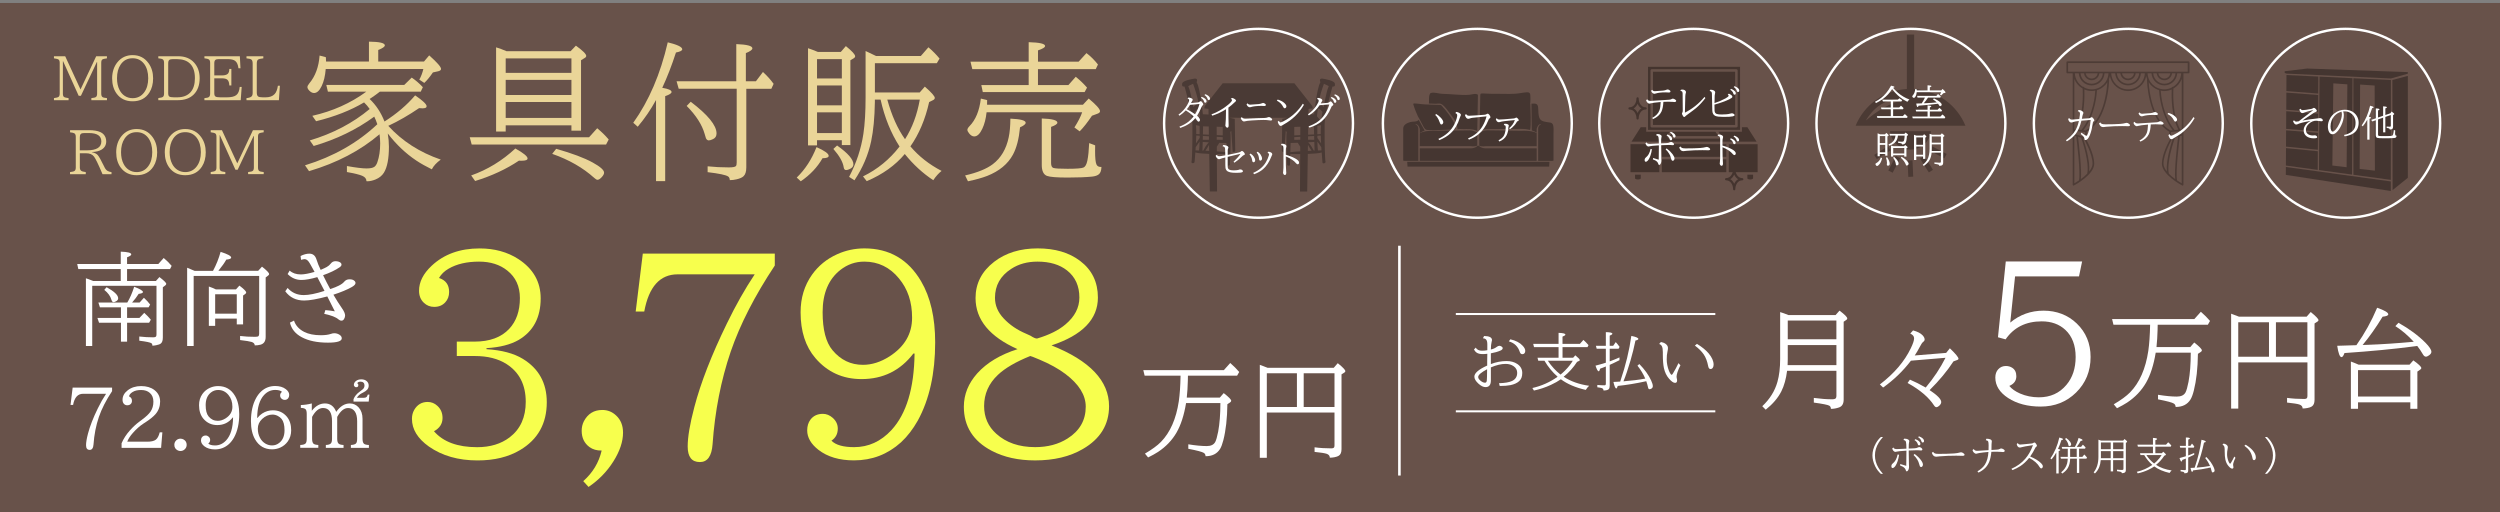 <?xml version="1.0" encoding="UTF-8"?>
<svg id="_レイヤー_2" data-name="レイヤー_2" xmlns="http://www.w3.org/2000/svg" width="966" height="197.95" viewBox="0 0 966 197.95">
  <rect x="0" y="0" width="966" height="197.95" fill="#808080" stroke="none"/>
  <defs>
    <style>
      .cls-1 {
        fill: #231815;
      }

      .cls-2 {
        opacity: .29;
      }

      .cls-3 {
        opacity: .51;
      }

      .cls-4 {
        fill: #68524a;
      }

      .cls-5 {
        stroke-width: .78px;
      }

      .cls-5, .cls-6 {
        fill: #fff;
      }

      .cls-5, .cls-7, .cls-8 {
        stroke: #fff;
        stroke-miterlimit: 10;
      }

      .cls-7, .cls-8 {
        fill: none;
      }

      .cls-9 {
        fill: #221714;
      }

      .cls-10 {
        fill: #ead598;
      }

      .cls-8 {
        stroke-width: .95px;
      }

      .cls-11 {
        fill: #f7ff4d;
      }

      .cls-12 {
        opacity: .42;
      }

      .cls-13 {
        opacity: .34;
      }

      .cls-14 {
        opacity: .35;
      }

      .cls-15 {
        opacity: .38;
      }
    </style>
  </defs>
  <g id="_レイヤー_1-2" data-name="レイヤー_1">
    <rect class="cls-4" y="1.15" width="966" height="196.8"/>
    <g>
      <path class="cls-10" d="M20.85,21.73h4.34l5.92,12.83,6.06-12.83h4.15v.81c-.95.12-1.55.27-1.8.47-.27.2-.4.63-.4,1.29v11.85c0,.65.15,1.1.46,1.34.23.19.81.33,1.75.42v.81h-6.03v-.81c.97-.09,1.58-.25,1.83-.48.27-.25.4-.67.4-1.28v-12.18h-.1l-6.16,13.04h-.87l-6.01-13.34h-.09v12.48c0,.65.13,1.08.4,1.29.25.2.85.36,1.8.47v.81h-5.65v-.81c.94-.13,1.54-.29,1.79-.49.28-.22.43-.64.43-1.27v-11.85c0-.64-.15-1.07-.45-1.29-.25-.19-.84-.35-1.77-.47v-.81Z"/>
      <path class="cls-10" d="M51.27,21.3c2.58,0,4.61,1.03,6.11,3.1,1.19,1.63,1.78,3.59,1.78,5.88,0,2.14-.48,3.97-1.44,5.48-1.44,2.26-3.6,3.38-6.47,3.38-2.66,0-4.72-.98-6.17-2.95-1.16-1.57-1.75-3.55-1.75-5.93s.68-4.55,2.04-6.21c1.5-1.84,3.46-2.76,5.89-2.76ZM51.23,22.51c-1.99,0-3.53.83-4.64,2.48-.92,1.36-1.38,3.11-1.38,5.25,0,1.77.33,3.29.99,4.55.49.95,1.14,1.69,1.94,2.23.91.61,1.94.92,3.1.92,1.87,0,3.36-.75,4.47-2.25,1.04-1.39,1.56-3.21,1.56-5.46s-.53-4.17-1.6-5.56c-1.11-1.44-2.59-2.16-4.45-2.16Z"/>
      <path class="cls-10" d="M61.17,21.73h7.66c2.65,0,4.72.83,6.21,2.5,1.4,1.56,2.11,3.56,2.11,5.97,0,2.69-.77,4.8-2.31,6.33-1.47,1.46-3.5,2.18-6.09,2.18h-7.58v-.81c.93-.11,1.53-.27,1.79-.47.28-.22.43-.65.43-1.29v-11.85c0-.66-.15-1.09-.45-1.31-.31-.23-.9-.38-1.77-.45v-.81ZM64.99,24.49v11.48c0,.66.13,1.1.4,1.3.29.23.89.34,1.8.34h1.28c2.31,0,4.06-.69,5.24-2.08,1.07-1.25,1.6-3.02,1.6-5.32,0-2.51-.62-4.38-1.88-5.61-1.18-1.16-2.86-1.75-5.05-1.75h-1.68c-.63,0-1.06.11-1.31.34-.27.24-.4.67-.4,1.3Z"/>
      <path class="cls-10" d="M78.98,21.73h13.7l.24,4.66h-.78c-.17-1.4-.59-2.35-1.27-2.86-.6-.46-1.57-.69-2.91-.69h-3.45c-.63,0-1.07.11-1.31.34-.27.24-.4.67-.4,1.29v4.67h2.93c1.06,0,1.81-.2,2.25-.59.41-.36.62-1,.63-1.91h.79v6.39h-.79c-.03-1.02-.26-1.74-.69-2.17-.41-.4-1.14-.6-2.19-.6h-2.93v5.71c0,.66.14,1.09.43,1.3.29.23.92.34,1.88.34h2.57c1.66,0,2.86-.28,3.6-.85.76-.58,1.21-1.64,1.34-3.18h.77l-.38,5.14h-14.03v-.8c.92-.07,1.52-.23,1.78-.46.29-.25.44-.69.44-1.31v-11.85c0-.66-.16-1.1-.49-1.32-.33-.22-.9-.37-1.72-.45v-.8Z"/>
      <path class="cls-10" d="M95.26,21.73h6.49v.81c-1.11.1-1.81.28-2.1.54-.28.25-.43.75-.43,1.5v11.13c0,.78.16,1.29.49,1.54.32.24.93.36,1.83.36h1.11c1.54,0,2.69-.42,3.47-1.27.62-.66,1.04-1.73,1.26-3.21h.77l-.38,5.59h-12.53v-.81c.88-.08,1.51-.28,1.9-.6.33-.27.49-.75.49-1.43v-11.31c0-.76-.16-1.28-.47-1.54-.29-.23-.92-.4-1.92-.49v-.81Z"/>
      <path class="cls-10" d="M27.04,50.3h7.35c1.86,0,3.31.25,4.38.74.48.22.87.48,1.17.79.73.75,1.1,1.68,1.1,2.81,0,1.38-.6,2.44-1.8,3.18-.89.55-2.13.86-3.72.93v.07c.98.18,1.72.54,2.23,1.08.47.5,1.33,2.03,2.58,4.6l.06.14c.32.66.7,1.11,1.12,1.36.41.25.94.42,1.58.51v.79h-3.48c-1.56-3.7-2.66-5.96-3.27-6.78-.66-.87-1.67-1.3-3.06-1.3h-2.43v5.5c0,.6.18,1.03.54,1.29.29.21.87.37,1.75.48v.81h-6.08v-.81c.92-.1,1.52-.26,1.79-.48.28-.23.43-.66.43-1.29v-11.84c0-.68-.18-1.13-.54-1.36-.26-.17-.81-.31-1.67-.39v-.81ZM30.84,58.09h2.71c3.74,0,5.61-1.15,5.61-3.44,0-2.16-1.61-3.24-4.84-3.24h-1.75c-.67,0-1.12.12-1.36.37-.25.25-.37.67-.37,1.27v5.04Z"/>
      <path class="cls-10" d="M52.84,49.86c2.58,0,4.61,1.03,6.11,3.1,1.19,1.63,1.78,3.59,1.78,5.88,0,2.14-.48,3.97-1.44,5.48-1.44,2.26-3.6,3.38-6.47,3.38-2.66,0-4.72-.98-6.17-2.95-1.16-1.57-1.75-3.55-1.75-5.93s.68-4.55,2.04-6.21c1.5-1.84,3.46-2.76,5.89-2.76ZM52.79,51.07c-1.99,0-3.53.83-4.64,2.48-.92,1.36-1.38,3.11-1.38,5.25,0,1.77.33,3.29.99,4.55.49.95,1.14,1.69,1.94,2.23.91.61,1.94.92,3.1.92,1.87,0,3.36-.75,4.47-2.25,1.04-1.39,1.56-3.21,1.56-5.46s-.53-4.17-1.6-5.56c-1.11-1.44-2.59-2.16-4.45-2.16Z"/>
      <path class="cls-10" d="M71.61,49.86c2.58,0,4.61,1.03,6.11,3.1,1.19,1.63,1.78,3.59,1.78,5.88,0,2.14-.48,3.97-1.44,5.48-1.44,2.26-3.6,3.38-6.47,3.38-2.66,0-4.72-.98-6.17-2.95-1.16-1.57-1.75-3.55-1.75-5.93s.68-4.55,2.04-6.21c1.5-1.84,3.46-2.76,5.89-2.76ZM71.57,51.07c-1.99,0-3.53.83-4.64,2.48-.92,1.36-1.38,3.11-1.38,5.25,0,1.77.33,3.29.99,4.55.5.95,1.14,1.69,1.94,2.23.91.61,1.94.92,3.1.92,1.87,0,3.36-.75,4.47-2.25,1.04-1.39,1.56-3.21,1.56-5.46s-.53-4.17-1.6-5.56c-1.11-1.44-2.59-2.16-4.45-2.16Z"/>
      <path class="cls-10" d="M81.42,50.3h4.34l5.92,12.83,6.06-12.83h4.15v.81c-.95.12-1.55.27-1.8.47-.27.2-.4.63-.4,1.29v11.85c0,.65.15,1.1.46,1.34.23.19.81.33,1.75.42v.81h-6.03v-.81c.97-.09,1.58-.25,1.83-.48.27-.25.4-.67.4-1.28v-12.18h-.1l-6.16,13.04h-.87l-6.01-13.34h-.09v12.48c0,.65.13,1.08.4,1.29.25.2.86.36,1.8.47v.81h-5.65v-.81c.94-.13,1.54-.29,1.79-.49.28-.22.43-.64.43-1.27v-11.85c0-.64-.15-1.07-.45-1.29-.25-.19-.84-.35-1.77-.47v-.81Z"/>
    </g>
    <g>
      <path class="cls-10" d="M148.55,46.92l.03.03c4.73-3.02,8.67-6.38,11.83-10.1,2.96,2.02,4.44,3.42,4.44,4.22,0,.53-.53.79-1.58.79-.36,0-.8-.03-1.33-.08-4.02,2.73-7.99,5.02-11.91,6.85,5.36,5.88,12.12,10.23,20.28,13.04-1.66,1.21-2.81,2.46-3.45,3.76-2.3-1.13-4.3-2.26-6-3.39-4.09-2.73-7.77-6.22-11.03-10.47.3,1.75.45,3.46.45,5.12,0,4.58-.64,7.92-1.92,10.01-.72,1.17-1.81,2.06-3.28,2.66-1.13.45-2.14.68-3.03.68-.09,0-.25,0-.45-.03,0-.92-.56-1.62-1.67-2.09-.98-.43-2.94-.92-5.88-1.44v-2.32c3.49.62,6.02.93,7.58.93,1.4,0,2.38-.2,2.97-.59.51-.34.92-.95,1.22-1.84.72-2.06,1.08-4.47,1.08-7.24,0-1.19-.08-2.37-.25-3.54-7.39,6.32-16.47,11.07-27.24,14.26l-1.56-2.26c11-3.38,20.31-8.67,27.95-15.87-.4-1.17-.79-2.15-1.19-2.94-6.83,5-14.63,8.78-23.4,11.34l-1.5-2.15c8.9-2.66,16.62-6.7,23.14-12.14-.64-.92-1.37-1.77-2.18-2.55-5.15,3.07-11.33,5.5-18.53,7.27l-1.47-2.09c7.85-1.77,14.8-4.88,20.88-9.34h-14.85l-.62-2.6h30.13l2.88-2.83c1.53,1.04,2.96,2.27,4.3,3.71l-.82,1.73h-15.79c-1.3,1.02-2.62,1.96-3.96,2.83,2.47,2.32,4.38,5.22,5.74,8.69ZM125.86,26.66c-.21,2.68-.74,4.88-1.58,6.62-.85,1.77-1.83,2.66-2.94,2.66-.62,0-1.24-.31-1.84-.93-.47-.49-.71-.94-.71-1.36,0-.38.24-.85.71-1.41,2.34-2.79,3.67-6.38,3.99-10.78l2.43.65c.02.6.04,1.16.06,1.67h16.58v-7.69c4.09.04,6.14.52,6.14,1.44,0,.53-.85,1.12-2.55,1.78v4.47h17.68l2.01-2.38c3.06,2.72,4.58,4.46,4.58,5.23,0,.43-.37.74-1.1.91l-2.04.45c-1.21,1.77-2.32,3.12-3.34,4.05l-1.92-1.27c.68-1.21,1.2-2.57,1.56-4.1h-37.71Z"/>
      <path class="cls-10" d="M227.62,53.03l3.14-3.48c1.75,1.45,3.23,2.9,4.44,4.36l-1.02,1.95h-51.91l-.76-2.83h46.11ZM182.07,67.79c6.28-2.21,11.97-5.68,17.06-10.41,3.15,1.75,4.72,3.04,4.72,3.85,0,.58-.77.88-2.32.88-.19,0-.53,0-1.02-.03-4.9,3.28-10.54,5.9-16.92,7.86l-1.53-2.15ZM220.8,48.44h-25.4v2.38h-3.71V18.29c1.23.36,2.57.86,4.04,1.5h24.73l2.07-2.15c2.66,1.92,3.99,3.24,3.99,3.96,0,.3-.19.57-.57.79l-1.44.88v27.21h-3.71v-2.04ZM220.8,28.16v-5.6h-25.4v5.6h25.4ZM220.8,36.7v-5.83h-25.4v5.83h25.4ZM220.8,45.56v-6.14h-25.4v6.14h25.4ZM214.89,57.5c6.17,1.74,10.89,3.51,14.17,5.32,2.9,1.6,4.36,2.9,4.36,3.9,0,.45-.25.96-.74,1.53-.7.81-1.29,1.22-1.78,1.22-.34,0-.75-.23-1.24-.68-4.36-3.96-9.79-7.07-16.29-9.34l1.53-1.95Z"/>
      <path class="cls-10" d="M255.9,33.93c2.4.4,3.59.93,3.59,1.61,0,.51-.82,1.05-2.46,1.61v32.84h-3.54v-31.35c-2.02,3.7-4.38,7.14-7.07,10.33l-1.73-1.53c6.05-8.45,10.5-18.81,13.33-31.09,3.73.91,5.6,1.8,5.6,2.69,0,.53-.81.94-2.43,1.25-1.62,5-3.38,9.54-5.29,13.64ZM284.5,31.41v-14.37c4.15.15,6.22.7,6.22,1.64,0,.55-.84,1.16-2.52,1.84v10.89h3.88l2.72-3.59c1.57,1.41,2.94,2.94,4.13,4.58l-.88,1.9h-9.68v30.38c0,1.62-.36,2.76-1.08,3.42-.51.49-1.4.89-2.69,1.19-.87.21-1.74.31-2.6.31-.04-.68-.25-1.15-.65-1.41-.83-.58-3.47-1.14-7.92-1.67v-2.26c2.6.28,5.33.42,8.18.42,1.58,0,2.51-.18,2.77-.54.19-.26.28-.73.28-1.39v-28.46h-22.41l-.82-2.89h23.06ZM266.88,39.31c6.66,5.05,9.99,9.14,9.99,12.25,0,1.04-.44,1.76-1.33,2.18-.7.34-1.24.51-1.64.51-.49,0-.87-.28-1.13-.85-.08-.17-.24-.71-.48-1.61-1.02-3.6-3.34-7.22-6.96-10.86l1.56-1.61Z"/>
      <path class="cls-10" d="M307.86,68.61c3.26-3.15,5.81-7.07,7.64-11.77,3.13,1.4,4.7,2.52,4.7,3.37,0,.6-.79.92-2.38.93-1.96,3.45-4.76,6.42-8.4,8.91l-1.56-1.44ZM315.7,54.19v1.98h-3.48V18.63c.85.26,2.12.75,3.82,1.44h8.85l1.95-2.26c2.4,1.94,3.59,3.25,3.59,3.93,0,.3-.17.56-.51.76l-1.33.79v32.76h-3.31v-1.87h-9.59ZM315.7,30.31h9.59v-7.47h-9.59v7.47ZM315.7,33.03v7.67h9.59v-7.67h-9.59ZM315.7,43.41v8.01h9.59v-8.01h-9.59ZM323.45,56.22c4.21,2.98,6.31,5.4,6.31,7.27,0,.75-.42,1.34-1.27,1.75-.62.32-1.14.48-1.56.48-.51,0-.82-.37-.93-1.1-.3-2.02-1.63-4.38-3.99-7.07l1.44-1.33ZM349.62,59.5c-3.7,4.41-8.6,7.91-14.71,10.5l-1.44-1.84c5.56-2.72,10.27-6.56,14.12-11.54-3.34-5.17-5.78-11.21-7.33-18.13h-2.21v.91c-.09,6.05-.58,11.12-1.44,15.19-1.13,5.3-3.28,10.33-6.45,15.08l-2.07-1.33c2.81-5.32,4.65-10.85,5.52-16.61.57-3.81.85-8.5.85-14.06v-17.96l.85.4c1.32.6,2.39,1.11,3.2,1.53h17.29l2.94-3.37c1.64,1.4,3.07,2.85,4.3,4.36l-1.05,1.78h-23.93v11.32h17.31l1.98-2.26c2.56,2.24,3.85,3.7,3.85,4.36,0,.34-.22.62-.65.85l-1.53.76c-1.49,6.66-3.9,12.36-7.24,17.12,3.24,3.83,7.26,6.99,12.05,9.48-1.13.89-2.21,2.08-3.22,3.59-4.07-2.7-7.73-6.06-10.98-10.1ZM349.7,53.79c2.77-4.36,4.68-9.46,5.71-15.3h-12.56c1.7,6.17,3.98,11.27,6.85,15.3Z"/>
      <path class="cls-10" d="M372.92,67.79c4.73-1.09,8.29-2.54,10.67-4.33,3.17-2.39,5.22-5.86,6.17-10.38.42-1.94.63-4.36.65-7.24,3.94.17,5.91.7,5.91,1.58,0,.55-.73,1.14-2.18,1.78-.42,4.41-1.32,7.92-2.72,10.52-1.98,3.66-5.31,6.41-9.99,8.26-1.94.75-4.41,1.44-7.41,2.07l-1.1-2.26ZM381.21,43.41c-.26,2.47-.81,4.58-1.64,6.34-.92,1.98-1.97,2.97-3.14,2.97-.68,0-1.33-.39-1.95-1.16-.45-.55-.68-1.01-.68-1.39s.26-.84.79-1.39c2.39-2.43,3.87-6,4.41-10.69l2.43.59c0,.6,0,1.2-.03,1.78h37.06l2.21-2.38c2.92,2.43,4.38,4.06,4.38,4.89,0,.42-.35.75-1.05.99l-2.06.76c-1.77,2.64-3.36,4.65-4.75,6.03l-2.04-1.5c1.43-2.23,2.43-4.18,3-5.86h-36.95ZM401.07,26.72v6.14h11.77l2.83-3.2c1.66,1.36,3.11,2.75,4.36,4.19l-.93,1.73h-39.35l-.57-2.72h18.3v-6.14h-21.78l-.71-2.89h22.49v-7.53c4.22.11,6.34.6,6.34,1.47,0,.53-.92,1.09-2.74,1.7v4.36h15.7l3.03-3.31c1.64,1.24,3.12,2.72,4.44,4.41l-.85,1.78h-22.32ZM423.17,56.17c-.02,1.07-.03,1.82-.03,2.23,0,2.58.17,4.28.51,5.09.28.68.84,1.02,1.67,1.02h.28c-.04,1.32-.35,2.24-.93,2.77-.57.51-1.46.83-2.69.96-2.4.24-5.54.37-9.45.37-4.22,0-6.89-.22-8.01-.65-1.32-.53-1.98-1.93-1.98-4.22v-17.96c4.02.13,6.03.67,6.03,1.61,0,.53-.81,1.07-2.43,1.64v13.95c0,1.06.28,1.69.85,1.9.66.23,2.49.34,5.49.34,3.38,0,5.43-.16,6.17-.48.68-.28,1.18-1.16,1.5-2.63.36-1.75.59-4.03.71-6.82l2.32.88Z"/>
    </g>
    <circle class="cls-8" cx="486.3" cy="47.64" r="36.49"/>
    <circle class="cls-8" cx="570.84" cy="47.64" r="36.49"/>
    <circle class="cls-8" cx="654.44" cy="47.64" r="36.49"/>
    <circle class="cls-8" cx="738.38" cy="47.64" r="36.49"/>
    <circle class="cls-8" cx="822.38" cy="47.64" r="36.49"/>
    <circle class="cls-8" cx="906.38" cy="47.64" r="36.49"/>
    <g>
      <path class="cls-6" d="M49.11,108.59h11.12l1.37-1.54c1.76,1.35,2.64,2.22,2.64,2.62,0,.22-.13.42-.38.62l-.94.71v19.42c0,1.1-.25,1.87-.75,2.29-.36.3-.98.53-1.85.69-.6.12-1.08.17-1.42.17-.01-.44-.13-.74-.35-.92-.44-.33-2.01-.67-4.73-1v-1.62c1.82.21,3.6.31,5.33.31.65,0,1.05-.13,1.19-.4.09-.18.13-.45.13-.81v-18.69h-24.83v23.25h-2.44v-26.15c.54.15,1.19.39,1.94.69l.48.19.42.17h10.62v-4.62h-16.4l-.42-1.96h16.82v-4.77c2.71.09,4.06.44,4.06,1.06,0,.35-.54.72-1.62,1.12v2.6h12.07l2.08-2.33c1.1.91,2.13,1.92,3.08,3.04l-.64,1.25h-16.59v4.62ZM46.73,118.75h-8.12l-.6-1.85h11.18c1.01-1.67,1.9-3.7,2.66-6.1,2.26.86,3.39,1.54,3.39,2.04,0,.35-.55.58-1.66.71-.69,1.1-1.54,2.22-2.54,3.35h2.91l1.66-1.85c1.04.98,1.84,1.85,2.41,2.64l-.6,1.06h-8.31v4.1h4.77l1.85-1.96c1.03.92,1.88,1.8,2.56,2.64l-.67,1.17h-8.51v7.33h-2.37v-7.33h-8.47l-.63-1.85h9.1v-4.1ZM41.2,110.98c2.98,1.64,4.46,3.07,4.46,4.27,0,.42-.21.78-.63,1.06-.45.3-.83.44-1.14.44-.38,0-.65-.28-.81-.85-.4-1.44-1.33-2.73-2.79-3.89l.9-1.04Z"/>
      <path class="cls-6" d="M82.31,104.65c1.24-2.3,2.22-4.74,2.93-7.33,2.72.85,4.08,1.58,4.08,2.21,0,.41-.63.67-1.89.79-.64,1.18-1.66,2.62-3.06,4.33h15.38l1.48-1.62c1.83,1.44,2.75,2.39,2.75,2.87,0,.19-.1.37-.31.52l-1.02.79v22.98c0,1.64-.67,2.64-2,3-.67.18-1.41.27-2.21.27-.03-.64-.43-1.08-1.21-1.33-.69-.22-2.18-.46-4.46-.73v-1.58c1.73.22,3.66.33,5.79.33.71,0,1.15-.1,1.33-.29.17-.18.25-.49.25-.94v-22.3h-25.31v27.08h-2.52v-30.25c.64.23,1.6.63,2.89,1.21h7.12ZM83.14,123.08v2.83h-2.44v-15.2c.95.32,1.85.69,2.69,1.1h7.79l1.33-1.46c1.75,1.33,2.62,2.22,2.62,2.66,0,.21-.12.4-.37.58l-.83.6v11.16h-2.44v-2.25h-8.35ZM83.14,121.2h8.35v-7.5h-8.35v7.5Z"/>
      <path class="cls-6" d="M116.12,98.93c1.22-.62,2.35-.92,3.41-.92,1.37,0,2.29.74,2.75,2.23.42,1.33.96,2.68,1.62,4.04,1.13-.49,1.92-.86,2.37-1.12.63-.36,1.14-.79,1.52-1.29.47-.63,1.08-.94,1.81-.94.83,0,1.5.19,1.98.56.26.21.38.46.38.75,0,.36-.24.71-.73,1.04-1.65,1.13-3.78,2.15-6.39,3.06.99,2.04,1.91,3.82,2.75,5.35,2.78-.89,4.57-1.81,5.37-2.79.53-.65,1.22-.98,2.08-.98.99,0,1.69.26,2.1.79.15.19.23.4.23.64,0,.51-.49,1.04-1.46,1.58-1.8,1.01-4.16,2-7.08,2.94,1.04,1.81,2.15,3.57,3.33,5.27.8,1.14,1.19,2.07,1.19,2.77,0,.44-.13.89-.4,1.35-.24.42-.57.64-.98.64s-.81-.16-1.17-.48c-1.01-.89-2.85-1.6-5.52-2.14l.44-1.46c1.21.1,2.42.26,3.66.48l-.25-.48-.77-1.52-.79-1.58-.83-1.64-.27-.54c-3.9,1.05-6.88,1.58-8.95,1.58-3.12,0-5.55-1.19-7.29-3.56l.9-1.29c1.63,1.83,3.71,2.75,6.25,2.75,2,0,4.67-.54,8.01-1.62l-.13-.25c-.87-1.68-1.69-3.25-2.46-4.7l-.19-.37c-2.53.73-4.57,1.1-6.12,1.1-2.05,0-3.84-.76-5.35-2.29l.79-1.33c1.08.99,2.53,1.48,4.35,1.48,1.24,0,3-.33,5.27-.98-.62-1.14-1.21-2.2-1.77-3.18-.65-1.17-1.33-1.75-2.04-1.75-.26,0-.72.09-1.41.27l-.19-1.48ZM113.6,123.87c.6,1.87,1.91,3.33,3.93,4.37,1.69.86,3.84,1.29,6.43,1.29,1.6,0,2.91-.17,3.91-.52.46-.17.89-.25,1.29-.25.72,0,1.39.19,2,.58.6.37.9.84.9,1.4,0,1.1-1.78,1.66-5.35,1.66-4.12,0-7.49-.7-10.1-2.1-2.49-1.32-4.02-3.2-4.58-5.64l1.58-.79Z"/>
    </g>
    <g>
      <path class="cls-6" d="M28.07,149.76h15.24v1.38c-2.32,3.49-4.01,6.81-5.09,9.94-1.13,3.31-1.83,6.88-2.09,10.69-.1,1.38-.59,2.07-1.47,2.07-.94,0-1.41-.6-1.41-1.8,0-1.09.25-2.6.76-4.54.74-2.81,1.99-6.03,3.76-9.65,1.04-2.14,2.11-4.03,3.22-5.69h-8.89c-2.05,0-3.33,1.43-3.86,4.3h-.99l.82-6.69Z"/>
      <path class="cls-6" d="M46.98,173.05v-1.78c.76-1.77,1.83-3.42,3.2-4.95,1.21-1.35,2.41-2.46,3.61-3.35l.94-.7c1.69-1.25,2.84-2.33,3.46-3.26.72-1.06,1.08-2.33,1.08-3.8s-.45-2.56-1.36-3.37c-.84-.76-1.96-1.14-3.37-1.14s-2.45.25-3.28.76c-.85.51-1.31,1.08-1.39,1.71.75.33,1.12.9,1.12,1.71,0,.51-.16.92-.48,1.23-.33.33-.78.49-1.35.49-.51,0-.93-.18-1.27-.54-.36-.39-.54-.91-.54-1.57,0-1.41.65-2.62,1.96-3.65,1.41-1.11,3.15-1.66,5.22-1.66s3.83.51,5.15,1.54c1.46,1.14,2.19,2.62,2.19,4.45s-.6,3.52-1.8,4.88c-.83.94-2.09,1.97-3.8,3.08l-.9.58c-1.37.9-2.7,2.08-4,3.55-1.06,1.18-1.79,2.31-2.2,3.41h7.74c1.5,0,2.59-.25,3.28-.76.66-.5,1.17-1.45,1.53-2.86h1.02l-.49,6.02h-15.27Z"/>
      <path class="cls-6" d="M69.75,169.5c.43,0,.84.11,1.23.34.77.46,1.15,1.14,1.15,2.05,0,.6-.2,1.12-.6,1.57-.48.54-1.08.81-1.81.81-.37,0-.72-.08-1.06-.25-.87-.45-1.3-1.16-1.3-2.14,0-.68.25-1.26.75-1.74.46-.43,1.01-.64,1.65-.64Z"/>
      <path class="cls-6" d="M89.94,161.3c-1.51,1.97-3.5,2.95-5.99,2.95-2.17,0-3.94-.81-5.33-2.42-1.14-1.33-1.71-3.09-1.71-5.28,0-1.66.44-3.1,1.32-4.34.74-1.04,1.71-1.83,2.9-2.36,1-.45,2.04-.67,3.14-.67,2.87,0,5.05,1.26,6.54,3.79,1.09,1.85,1.63,4.2,1.63,7.06,0,3.58-.67,6.59-2.01,9.03-.57,1.01-1.22,1.85-1.95,2.51-1.54,1.39-3.34,2.08-5.42,2.08-1.69,0-3.05-.4-4.1-1.21-.87-.68-1.3-1.43-1.3-2.25,0-.5.12-.91.38-1.24.34-.45.82-.67,1.44-.67.41,0,.79.15,1.14.46.39.35.58.76.58,1.24,0,.61-.24,1.07-.73,1.39.49.5,1.36.75,2.62.75,1.66,0,3.09-.66,4.31-1.98,1.73-1.88,2.61-4.82,2.66-8.83h-.13ZM84.27,150.69c-1.02,0-1.94.32-2.75.96-1.37,1.08-2.05,2.7-2.05,4.88,0,2.02.38,3.48,1.14,4.39.94,1.13,2.11,1.69,3.52,1.69,1.03,0,2.05-.32,3.07-.97,1.74-1.12,2.6-2.6,2.6-4.46s-.5-3.32-1.51-4.54c-1.06-1.3-2.4-1.95-4.01-1.95Z"/>
      <path class="cls-6" d="M99.48,161.49c.54-.7,1.15-1.27,1.83-1.71,1.28-.83,2.65-1.24,4.13-1.24,2.2,0,3.98.81,5.36,2.42,1.14,1.35,1.71,3.11,1.71,5.3,0,1.65-.44,3.09-1.32,4.33-.75,1.04-1.72,1.83-2.9,2.36-1,.45-2.05.67-3.16.67-2.86,0-5.04-1.26-6.53-3.79-1.09-1.85-1.63-4.21-1.63-7.09,0-3.57.67-6.57,2.01-8.98.57-1.02,1.22-1.86,1.95-2.53,1.54-1.39,3.34-2.08,5.4-2.08,1.68,0,3.04.4,4.1,1.21.88.67,1.32,1.41,1.32,2.23,0,.5-.12.92-.37,1.26-.33.45-.79.67-1.38.67-.35,0-.67-.1-.97-.3-.53-.35-.79-.82-.79-1.41s.24-1.06.73-1.39c-.51-.5-1.38-.75-2.62-.75-1.67,0-3.11.66-4.33,1.98-1.74,1.89-2.62,4.83-2.65,8.83h.12ZM105.3,160.19c-1.45,0-2.78.56-4,1.69-1.12,1.05-1.68,2.3-1.68,3.76,0,1.28.27,2.44.82,3.5.52.99,1.23,1.75,2.14,2.28.79.46,1.64.69,2.54.69,1.03,0,1.95-.32,2.75-.96,1.38-1.07,2.07-2.69,2.07-4.88,0-2.01-.38-3.47-1.14-4.4-.37-.45-.84-.83-1.42-1.14-.69-.36-1.39-.54-2.1-.54Z"/>
      <path class="cls-6" d="M116.01,173.05v-1.11c.98-.03,1.65-.21,2.02-.55.33-.29.49-.92.49-1.9v-9.52c0-.94-.15-1.55-.45-1.84-.35-.33-.96-.5-1.83-.52v-1.11c1.35-.03,2.76-.23,4.24-.61v2.83c1.48-1.89,3.17-2.83,5.07-2.83,2.07,0,3.52,1.08,4.36,3.25,1.54-2.17,3.29-3.25,5.27-3.25,1.35,0,2.49.52,3.43,1.57.98,1.1,1.47,2.56,1.47,4.4v7.63c0,.98.18,1.63.54,1.96.34.3.98.46,1.92.49v1.11h-6.96v-1.11c.92-.04,1.56-.22,1.93-.55.33-.29.49-.92.49-1.9v-6.74c0-1.69-.31-2.95-.93-3.8-.62-.86-1.47-1.29-2.56-1.29-1.56,0-2.96,1.14-4.22,3.43v8.4c0,.93.17,1.56.52,1.9.33.33.97.51,1.93.55v1.11h-6.84v-1.11c.97-.04,1.62-.25,1.96-.63.29-.33.43-.94.43-1.83v-6.74c0-3.39-1.16-5.09-3.49-5.09-1.56,0-2.96,1.14-4.21,3.43v8.4c0,.98.18,1.63.54,1.96.34.29.96.45,1.86.49v1.11h-6.99ZM136.6,155.18v-.94c.42-1.11,1.25-2.1,2.48-2.98l.31-.22c.4-.28.7-.52.9-.72.37-.38.55-.85.55-1.41,0-.44-.13-.79-.4-1.05-.28-.26-.64-.39-1.08-.39-.7,0-1.14.21-1.32.63.28.14.42.38.42.73,0,.53-.28.79-.84.79-.31,0-.55-.14-.73-.42-.1-.14-.15-.3-.15-.48,0-.6.29-1.11.85-1.54.54-.4,1.21-.6,2.01-.6.87,0,1.56.22,2.08.67.53.45.79,1.03.79,1.75,0,.59-.19,1.1-.55,1.54-.34.4-.91.8-1.71,1.2l-.31.15c-.86.43-1.52,1.03-1.99,1.81h2.8c.42,0,.74-.11.97-.34.16-.16.3-.45.43-.88h.64l-.28,2.69h-5.88Z"/>
    </g>
    <g>
      <path class="cls-11" d="M176.49,132h6.86c5.88,0,10.35-1.65,13.43-4.96,2.74-2.94,4.11-6.9,4.11-11.87,0-4.51-1.62-8.05-4.86-10.62-2.87-2.3-6.51-3.46-10.92-3.46-4.74,0-8.68.92-11.82,2.76-1.57.9-2.79,2.09-3.66,3.56,2.61.84,3.91,2.64,3.91,5.41,0,1.6-.5,2.94-1.5,4.01-1.07,1.17-2.49,1.75-4.26,1.75-1.57,0-2.91-.53-4.01-1.6-1.24-1.17-1.85-2.72-1.85-4.66,0-3.37,1.62-6.58,4.86-9.62,4.78-4.48,10.95-6.71,18.54-6.71,5.74,0,10.74,1.37,14.98,4.11,5.74,3.74,8.62,8.8,8.62,15.18,0,7.38-2.84,12.74-8.52,16.08-3.14,1.8-7.28,2.86-12.42,3.16v.4c5.91.37,10.6,1.62,14.08,3.76,6.15,3.77,9.22,9.35,9.22,16.73,0,8.25-3.44,14.41-10.32,18.49-4.47,2.67-9.95,4.01-16.43,4.01-7.41,0-13.68-1.79-18.79-5.36-4.38-3.11-6.56-6.68-6.56-10.72,0-1.27.28-2.4.85-3.41,1.2-2.07,2.94-3.11,5.21-3.11,1.44,0,2.69.5,3.76,1.5,1.33,1.2,2,2.77,2,4.71,0,2.2-1.1,3.91-3.31,5.11,3.57,4.11,9.13,6.16,16.68,6.16,5.04,0,9.23-1.27,12.57-3.81,4.14-3.17,6.21-7.75,6.21-13.73,0-6.55-2.47-11.4-7.41-14.58-3.24-2.07-7.33-3.11-12.27-3.11h-6.96v-5.56Z"/>
      <path class="cls-11" d="M225.37,185.91c3.67-3.24,6.04-7.18,7.11-11.82-1.87.03-3.44-.42-4.71-1.35-2-1.47-3.01-3.57-3.01-6.31,0-1.3.28-2.52.85-3.66,1.54-2.91,3.91-4.36,7.11-4.36,2.07,0,3.86.72,5.36,2.15,1.77,1.64,2.66,3.84,2.66,6.61,0,3.47-1.25,7.2-3.76,11.17-2.44,3.87-5.63,7.15-9.57,9.82l-2.05-2.25Z"/>
      <path class="cls-11" d="M248.38,97.99h51v4.61c-7.75,11.69-13.43,22.78-17.03,33.26-3.77,11.09-6.11,23.01-7.01,35.77-.33,4.61-1.97,6.91-4.91,6.91-3.14,0-4.71-2-4.71-6.01,0-3.64.85-8.7,2.56-15.18,2.47-9.42,6.66-20.19,12.57-32.31,3.47-7.15,7.06-13.49,10.77-19.04h-29.76c-6.85,0-11.15,4.79-12.92,14.38h-3.31l2.75-22.39Z"/>
      <path class="cls-11" d="M352.93,136.61c-5.04,6.58-11.72,9.87-20.04,9.87-7.25,0-13.19-2.71-17.83-8.12-3.81-4.44-5.71-10.34-5.71-17.68,0-5.54,1.47-10.39,4.41-14.53,2.47-3.47,5.71-6.11,9.72-7.92,3.34-1.5,6.85-2.25,10.52-2.25,9.62,0,16.92,4.23,21.89,12.67,3.64,6.18,5.46,14.06,5.46,23.65,0,11.99-2.24,22.06-6.71,30.21-1.9,3.37-4.08,6.18-6.51,8.42-5.14,4.64-11.19,6.96-18.14,6.96-5.64,0-10.22-1.35-13.73-4.06-2.91-2.27-4.36-4.78-4.36-7.51,0-1.67.42-3.06,1.25-4.16,1.13-1.5,2.74-2.25,4.81-2.25,1.37,0,2.64.52,3.81,1.55,1.3,1.17,1.95,2.55,1.95,4.16,0,2.04-.82,3.59-2.45,4.66,1.64,1.67,4.56,2.5,8.77,2.5,5.54,0,10.35-2.2,14.43-6.61,5.78-6.28,8.75-16.13,8.92-29.56h-.45ZM333.94,101.09c-3.41,0-6.48,1.07-9.22,3.21-4.58,3.61-6.86,9.05-6.86,16.33,0,6.75,1.27,11.64,3.81,14.68,3.14,3.77,7.06,5.66,11.77,5.66,3.44,0,6.86-1.08,10.27-3.26,5.81-3.74,8.72-8.72,8.72-14.93s-1.69-11.1-5.06-15.18c-3.54-4.34-8.02-6.51-13.43-6.51Z"/>
      <path class="cls-11" d="M393.18,134.91c-10.82-4.81-16.23-11.39-16.23-19.74,0-5.64,2.4-10.32,7.21-14.03,4.48-3.44,10.07-5.16,16.78-5.16s12.14,1.6,16.38,4.81c4.61,3.47,6.91,8.2,6.91,14.18,0,8.38-5.98,14.55-17.93,18.49,14.83,5.88,22.24,13.71,22.24,23.5,0,7.11-3.37,12.62-10.12,16.53-5.01,2.94-11.16,4.41-18.44,4.41-6.48,0-12.07-1.24-16.78-3.71-7.18-3.77-10.77-9.45-10.77-17.03,0-4.74,1.74-9.05,5.21-12.93,3.67-4.07,8.85-7.18,15.53-9.32ZM398.09,137.56c-5.61,2.27-9.79,4.71-12.52,7.31-3.54,3.34-5.31,7.35-5.31,12.02,0,4.34,1.57,7.92,4.71,10.72,3.81,3.44,8.82,5.16,15.03,5.16,4.81,0,8.97-1.1,12.47-3.31,4.71-2.97,7.06-7.08,7.06-12.32,0-4.48-2.61-8.68-7.82-12.62-2.71-2.04-6.04-3.89-10.02-5.56-2.3-.97-3.51-1.44-3.61-1.4ZM400.74,130.8c4.64-1.37,8.3-3.19,10.97-5.46,3.57-3.01,5.36-6.46,5.36-10.37,0-4.48-1.59-7.97-4.76-10.47-2.87-2.27-6.68-3.41-11.42-3.41-3.94,0-7.33.94-10.17,2.81-4.18,2.71-6.26,6.43-6.26,11.17,0,2.94,1.12,5.59,3.36,7.97,2.3,2.47,5.19,4.44,8.67,5.91.87.37,1.42.62,1.65.75,1.24.8,2.1,1.17,2.61,1.1Z"/>
    </g>
    <g>
      <path class="cls-6" d="M459.02,145.15c-.03.88-.04,1.54-.04,1.98-.05,2.29-.19,4.45-.41,6.49h12.77l1.51-1.73c1.93,1.5,2.89,2.49,2.89,2.97,0,.23-.16.45-.47.66l-1.01.66c-.07,5.48-.59,10.11-1.55,13.88-.39,1.51-.81,2.64-1.26,3.39-1.19,1.9-3.06,2.84-5.62,2.83-.03-.58-.24-1-.64-1.26-.65-.43-2.66-.96-6.03-1.61v-1.73c2.77.45,5.14.68,7.13.68,1.61,0,2.71-.53,3.28-1.59.37-.7.75-2.04,1.14-4.03.56-3.03.85-6.7.85-11.01h-13.26c-.77,4.68-2,8.48-3.68,11.4-1.73,2.99-4.12,5.49-7.17,7.5-1.02.66-2.29,1.37-3.82,2.13l-1.22-1.49c2.75-1.61,4.81-3.12,6.18-4.52,3.58-3.68,5.88-8.91,6.9-15.7.38-2.62.61-5.91.68-9.89h-13.88l-.52-2.15h31.13l2.46-2.75c1.34,1.16,2.49,2.31,3.47,3.47l-.81,1.43h-18.98Z"/>
      <path class="cls-6" d="M489.5,159.4v17.49h-2.71v-35.92c.96.33,1.96.71,3,1.14h25.57l1.55-1.78c1.96,1.58,2.93,2.61,2.93,3.08,0,.21-.13.39-.39.56l-1.09.68v28.9c0,1.23-.34,2.07-1.03,2.52-.38.26-.95.46-1.69.6-.66.12-1.26.18-1.8.17,0-.73-.42-1.23-1.26-1.51-.7-.23-2.24-.48-4.63-.72v-1.78c2.01.28,4.17.41,6.46.41.65,0,1.03-.17,1.14-.5.07-.18.1-.43.1-.76v-12.58h-26.15ZM501.13,157.26v-13.03h-11.63v13.03h11.63ZM503.75,157.26h11.9v-13.03h-11.9v13.03Z"/>
    </g>
    <g>
      <path class="cls-6" d="M574.7,135.33v-2.29c0-.85-.15-1.45-.44-1.8-.26-.32-.68-.49-1.27-.53l.47-.88c2.04.03,3.05.56,3.05,1.6,0,.14-.06.4-.17.8-.15.53-.24,1.46-.27,2.82.9-.2,1.62-.51,2.15-.93.44-.34.82-.51,1.13-.51.25,0,.52.08.8.25.33.19.49.42.49.68,0,.36-.29.67-.88.93-1.04.45-2.27.8-3.69,1.05v4.15c2.01-.77,4.04-1.16,6.07-1.16,1.65,0,3.04.38,4.17,1.15,1.26.86,1.89,2.01,1.89,3.46s-.4,2.44-1.21,3.17c-.79.72-1.91,1.23-3.37,1.53-1.01.21-2.39.32-4.13.32l-.27-1.07c2.27-.06,3.95-.35,5.05-.87,1.31-.62,1.97-1.67,1.97-3.15,0-1.05-.45-1.89-1.35-2.53-.85-.6-1.89-.91-3.12-.91-1.68,0-3.58.45-5.7,1.35v5.08c0,1.69-.69,2.54-2.06,2.54-.84,0-1.74-.43-2.7-1.3-1.08-.97-1.62-1.89-1.62-2.76,0-1.35,1.66-2.78,4.96-4.27v-1.61c.03-1.59.04-2.57.05-2.94-.49.08-1.11.12-1.84.12-.97,0-1.73-.19-2.29-.56-.41-.27-.75-.68-1.03-1.22l.68-.72c.48.8,1.26,1.19,2.35,1.19.79,0,1.5-.06,2.12-.19ZM574.62,142.67c-2.3,1.21-3.45,2.21-3.45,3,0,.44.27.89.81,1.36.65.56,1.26.85,1.84.85.39,0,.62-.28.68-.84.06-.6.1-1.77.11-3.51v-.86ZM583.6,131.11c2.08.46,3.69,1.3,4.81,2.53.64.69.95,1.34.95,1.95,0,.38-.1.68-.3.91-.21.24-.49.36-.81.36-.48,0-.81-.28-.99-.84-.68-2.12-2.09-3.49-4.24-4.12l.57-.79Z"/>
      <path class="cls-6" d="M596.77,139.39h-2.38l-.3-1.17h8.14v-4.1h-9.49l-.31-1.24h9.8v-4.27c1.75.06,2.63.29,2.63.68,0,.24-.37.5-1.11.79v2.8h6.72l1.35-1.54c.69.6,1.35,1.27,1.98,2.03l-.39.75h-9.65v4.1h4.11l.83-.93c1.15.93,1.73,1.55,1.73,1.86,0,.13-.09.23-.27.31l-.78.37c-1.43,2.21-3.16,4.12-5.19,5.74,2.72,1.79,6.01,2.96,9.86,3.5-.37.29-.81.82-1.31,1.59-3.93-.89-7.14-2.26-9.62-4.11-1.07.75-2.34,1.47-3.83,2.16-2.11.98-4.3,1.71-6.58,2.2l-.61-.98c3.56-.81,6.81-2.26,9.76-4.36-2.02-1.77-3.71-3.83-5.08-6.18ZM598.09,139.39c1.38,2.11,3.02,3.89,4.9,5.35.5-.39,1.05-.88,1.65-1.48,1.32-1.32,2.35-2.61,3.08-3.87h-9.63Z"/>
      <path class="cls-6" d="M621.99,134.77v4.87l.26-.1c1.13-.42,2.3-.9,3.52-1.44v1.07c-1.18.61-2.44,1.22-3.78,1.81v8.08c0,.63-.13,1.07-.39,1.32-.36.34-1.03.51-2,.51-.02-.48-.24-.79-.67-.93-.27-.09-.85-.2-1.73-.32v-.9c1.07.1,1.96.14,2.68.14.3,0,.49-.07.55-.2.05-.1.07-.23.07-.41v-6.67c-.64.26-1.38.54-2.2.85-.17.68-.36,1.01-.58,1.01-.34,0-.74-.73-1.21-2.18,1.22-.3,2.55-.68,3.99-1.13v-5.39h-3.54l-.3-1.15h3.84v-5.27c1.68.02,2.52.22,2.52.62,0,.21-.34.46-1.03.74v3.91h1.35l.99-1.42c.5.53.99,1.15,1.47,1.84l-.38.73h-3.42ZM626.05,147.41l.13-.39c1.99-5.85,3.38-11.6,4.17-17.23,1.81.37,2.71.76,2.71,1.18,0,.25-.37.45-1.12.61-.53,2.61-1.17,5.19-1.92,7.75-.94,3.21-1.84,5.88-2.71,8.01,3.27-.26,6.02-.6,8.25-1.03.06,0,.11-.02.17-.02-.76-1.77-1.77-3.43-3.02-5l.73-.63c2.05,2.08,3.57,4.19,4.55,6.32.44.96.66,1.7.66,2.21,0,.48-.22.82-.66,1.03-.25.11-.46.17-.63.17-.27,0-.45-.21-.54-.62-.18-.86-.42-1.68-.7-2.47-.06,0-.13.02-.2.04-3.79.83-7.4,1.42-10.82,1.78-.18.64-.37.97-.57.97-.37,0-.73-.84-1.1-2.51.85-.03,1.61-.07,2.28-.12l.37-.02Z"/>
      <path class="cls-6" d="M649.32,141.13c-1,2.01-1.5,3.5-1.5,4.46,0,.14.02.31.07.5.1.35.14.66.14.93,0,.61-.26.92-.79.92-.62,0-1.4-.54-2.33-1.62-.96-1.1-1.61-2.45-1.97-4.07-.28-1.29-.42-3.04-.42-5.24v-.97c0-.98-.12-1.71-.35-2.21-.21-.45-.57-.76-1.07-.92l.68-.76c.74.13,1.34.37,1.81.72.6.44.91.97.91,1.61,0,.36-.07.86-.21,1.49-.18.77-.27,1.73-.27,2.89,0,1.46.29,2.94.86,4.42.21.54.45.97.7,1.3.14.17.25.26.33.26.12,0,.29-.17.5-.51.76-1.24,1.48-2.58,2.15-4.01l.75.81ZM655.72,132.88c1.96,1.2,3.46,2.42,4.5,3.66,1.28,1.53,1.92,2.99,1.92,4.38,0,.52-.13.95-.38,1.29-.21.26-.48.39-.79.39-.47,0-.77-.35-.91-1.05-.37-1.92-.95-3.47-1.77-4.65-.79-1.15-1.92-2.27-3.39-3.37l.81-.66Z"/>
    </g>
    <g>
      <path class="cls-6" d="M709.58,143.27h-19.05c-.38,3.09-1.12,5.74-2.21,7.93-1.27,2.52-3.28,4.89-6.05,7.11l-1.33-1.35c2.91-2.74,4.87-5.88,5.86-9.41.7-2.49,1.05-5.43,1.05-8.82v-18.14c.77.21,1.85.6,3.23,1.16h18.18l1.52-1.73c2,1.49,3,2.5,3,3.04,0,.2-.12.38-.36.55l-1.03.7v30.08c0,1.62-.6,2.63-1.79,3.04-1.04.37-2.09.55-3.14.55-.01-.59-.23-1.01-.65-1.24-.56-.32-2.54-.72-5.95-1.18v-1.81c2.57.35,4.94.53,7.09.53.77,0,1.25-.15,1.43-.44.14-.21.21-.5.21-.86v-9.68ZM709.58,133.34h-18.79v5.4c0,.87-.02,1.65-.06,2.34h18.86v-7.74ZM709.58,131.1v-7.24h-18.79v7.24h18.79Z"/>
      <path class="cls-6" d="M752,136.35l1.43-1.77c2.22,2.12,3.33,3.47,3.33,4.05,0,.2-.13.34-.4.44l-1.54.57c-2.43,3.73-5.5,7.42-9.22,11.1,3,1.98,4.49,3.52,4.49,4.6,0,.53-.3,1.05-.89,1.54-.38.31-.7.46-.97.46-.31,0-.61-.22-.91-.67-2.04-3.15-5.45-6.05-10.23-8.69l.91-1.29c1.88.79,3.92,1.81,6.1,3.06,3.11-3.71,5.65-7.54,7.64-11.5l-13.35,1.12c-3.05,3.99-6.64,7.45-10.76,10.38l-1.25-1.2c5.51-4.2,9.51-8.88,11.98-14.03.83-1.72,1.25-2.98,1.25-3.8,0-.77-.49-1.38-1.48-1.83l1.08-1.22c1.72.46,2.95,1.1,3.71,1.92.51.56.76,1.09.76,1.58,0,.35-.18.65-.53.91-.38.27-.86.97-1.43,2.11-.51,1-1.12,2.05-1.86,3.16l12.13-.99Z"/>
      <path class="cls-6" d="M775.03,101.02h29.5l-1.2,5.77h-24.71l-1.86,17.86c3.66-3.07,7.96-4.61,12.9-4.61s9.38,1.65,12.8,4.96c3.56,3.42,5.34,7.73,5.34,12.94,0,5.51-1.88,10.09-5.62,13.75-3.68,3.61-8.24,5.41-13.68,5.41-4.97,0-9.15-1.1-12.55-3.3-3.3-2.16-4.96-4.79-4.96-7.91,0-1.34.38-2.4,1.12-3.2.77-.84,1.76-1.27,2.95-1.27.91,0,1.72.22,2.43.67,1.08.68,1.62,1.78,1.62,3.3,0,1.71-.9,2.95-2.71,3.73.89,1.12,2.26,2.1,4.11,2.92,2.25.98,4.69,1.48,7.31,1.48,4.41,0,7.95-1.59,10.62-4.78,2.39-2.81,3.59-6.42,3.59-10.83s-1.32-7.98-3.97-10.44c-2.37-2.2-5.41-3.3-9.14-3.3-6.12,0-10.77,2.32-13.96,6.96l-2.95-.81,3.02-29.29Z"/>
      <path class="cls-6" d="M833.73,125.47c-.03.9-.04,1.57-.04,2.02-.06,2.33-.2,4.54-.42,6.62h13.04l1.54-1.77c1.97,1.53,2.95,2.55,2.95,3.04,0,.24-.16.46-.49.67l-1.03.67c-.07,5.6-.6,10.32-1.58,14.18-.39,1.55-.82,2.7-1.29,3.46-1.21,1.94-3.12,2.9-5.74,2.89-.03-.59-.25-1.02-.65-1.29-.66-.44-2.71-.98-6.16-1.65v-1.77c2.83.46,5.25.7,7.28.7,1.65,0,2.76-.54,3.35-1.62.38-.72.77-2.09,1.16-4.11.58-3.09.86-6.84.86-11.24h-13.54c-.79,4.78-2.04,8.66-3.75,11.64-1.77,3.05-4.21,5.6-7.32,7.66-1.04.67-2.34,1.4-3.9,2.17l-1.24-1.52c2.81-1.65,4.91-3.19,6.31-4.62,3.66-3.75,6-9.1,7.04-16.03.39-2.67.62-6.04.7-10.1h-14.17l-.53-2.19h31.79l2.51-2.81c1.36,1.18,2.54,2.36,3.54,3.54l-.82,1.46h-19.38Z"/>
      <path class="cls-6" d="M864.87,140.02v17.87h-2.76v-36.68c.98.34,2,.72,3.06,1.16h26.11l1.58-1.81c2,1.62,3,2.67,3,3.14,0,.21-.13.4-.4.57l-1.12.7v29.51c0,1.25-.35,2.11-1.05,2.57-.39.27-.97.47-1.73.61-.67.13-1.29.18-1.83.17,0-.75-.43-1.26-1.29-1.54-.72-.24-2.29-.49-4.72-.74v-1.81c2.05.28,4.25.42,6.6.42.66,0,1.05-.17,1.16-.51.07-.18.11-.44.11-.78v-12.85h-26.7ZM876.74,137.83v-13.31h-11.88v13.31h11.88ZM879.42,137.83h12.15v-13.31h-12.15v13.31Z"/>
      <path class="cls-6" d="M910.51,133.38c3.21-4.54,5.88-9.37,8.02-14.47,2.87,1.01,4.3,1.86,4.3,2.53,0,.48-.73.79-2.19.93-2.55,4.18-5.12,7.82-7.72,10.93l2-.06c5.46-.2,11.38-.59,17.76-1.18-2.32-2.5-4.69-4.52-7.11-6.05l1.2-1.29c4.19,2.36,7.68,4.94,10.46,7.74,1.5,1.53,2.26,2.69,2.26,3.48,0,.48-.3.93-.89,1.35-.48.35-.89.53-1.22.53-.44,0-.83-.31-1.18-.93-.67-1.17-1.4-2.24-2.17-3.21l-1.29.17c-7.79,1.03-16.73,1.88-26.83,2.57-.37,1.05-.75,1.58-1.14,1.58-.67,0-1.23-1.46-1.67-4.39,2.07-.04,4.54-.12,7.4-.23ZM931.35,155.46h-20.21v2.51h-2.76v-18.27c1.12.41,2.12.81,2.97,1.2h19.7l1.46-1.65c2.05,1.46,3.08,2.45,3.08,2.95,0,.24-.16.46-.49.68l-1.03.7v14.39h-2.72v-2.51ZM931.35,153.23v-10.21h-20.21v10.21h20.21Z"/>
    </g>
    <line class="cls-5" x1="562.53" y1="121.34" x2="662.8" y2="121.34"/>
    <line class="cls-5" x1="562.53" y1="158.94" x2="662.8" y2="158.94"/>
    <g>
      <path class="cls-6" d="M726.76,183.1c-.89-.81-1.63-1.79-2.2-2.95-.7-1.43-1.05-2.82-1.05-4.18,0-1.54.44-3.1,1.33-4.69.54-.96,1.18-1.77,1.93-2.42h.81c-.66.75-1.19,1.45-1.58,2.08-1.02,1.62-1.52,3.31-1.52,5.05,0,1.65.45,3.24,1.36,4.78.43.72,1.01,1.5,1.74,2.34h-.81Z"/>
      <path class="cls-6" d="M733.24,175.6l.57.12c-.27,1.86-.75,3.3-1.43,4.33-.1.15-.22.29-.37.43-.26.24-.49.37-.68.37-.34,0-.5-.24-.5-.71,0-.43.18-.79.53-1.06.93-.73,1.56-1.88,1.89-3.47ZM734.27,179.3l2.31.7c.03-1.27.05-3.07.06-5.41v-.45s-.25.01-.25.01c-1.91.12-3.05.23-3.41.34-.25.08-.45.12-.59.12-.26,0-.51-.13-.76-.39-.21-.22-.36-.52-.48-.92l.45-.4c.1.24.27.41.49.5.21.09.52.13.92.13.56,0,1.77-.06,3.63-.17-.02-1.4-.08-2.27-.18-2.62-.11-.41-.43-.64-.97-.72l.27-.51h.18c.49,0,.88.07,1.17.21.43.21.64.46.64.74,0,.07-.02.2-.07.37-.1.34-.15,1.03-.15,2.07v.43c.63-.03,1.3-.06,2-.09h.1c.62-.02,1.12-.14,1.53-.37.16-.09.3-.13.4-.13.26,0,.54.11.83.32.27.21.41.4.41.59,0,.28-.19.42-.56.42-.21,0-.47-.02-.76-.07-.14-.02-.39-.03-.76-.03-.87,0-1.93.04-3.19.11v.46c0,1.98.03,3.57.08,4.75.02.58.04.91.04,1,0,.65-.14,1.17-.43,1.55-.16.2-.32.3-.5.3-.14,0-.25-.16-.34-.48-.15-.54-.53-.99-1.16-1.34-.21-.12-.56-.27-1.03-.46l.07-.57ZM739.81,175.39c.99.74,1.79,1.52,2.4,2.34.54.73.81,1.32.81,1.79,0,.22-.06.43-.18.62-.14.22-.32.33-.53.33-.2,0-.36-.11-.48-.33-.08-.13-.18-.46-.31-.97-.12-.48-.32-.98-.62-1.49-.42-.71-.92-1.33-1.5-1.86l.41-.42ZM740.08,169.69c.55.19.99.43,1.34.73.42.35.62.72.62,1.09,0,.21-.07.37-.2.48-.09.07-.19.1-.3.1-.21,0-.35-.09-.43-.26-.01-.03-.04-.11-.09-.26-.2-.63-.62-1.14-1.26-1.51l.32-.37ZM741.49,168.59c.55.2.99.44,1.34.73.42.35.62.72.62,1.09,0,.21-.07.37-.2.48-.09.07-.19.1-.3.1-.21,0-.35-.09-.43-.26-.01-.03-.04-.11-.09-.26-.2-.63-.62-1.14-1.26-1.52l.32-.37Z"/>
      <path class="cls-6" d="M746.97,174.59c.16.29.38.5.64.61.28.12.75.18,1.42.18,2.49,0,4.5-.06,6.05-.17.84-.06,1.58-.18,2.2-.36.21-.06.37-.09.46-.09.32,0,.67.16,1.06.48.21.17.31.32.31.47,0,.29-.28.43-.83.43-.1,0-.3,0-.59-.02-.54-.02-1.14-.04-1.79-.04-2.34,0-4.38.08-6.11.24-.03,0-.12,0-.26.01-.29.02-.58.05-.87.1-.2.03-.38.05-.55.05-.78,0-1.33-.51-1.66-1.52l.51-.38Z"/>
      <path class="cls-6" d="M762.64,173.5c.16.28.36.47.59.57.21.09.48.13.83.13.6,0,1.7-.07,3.3-.2.09,0,.31-.02.67-.04.12,0,.23-.02.34-.03.02-.62.03-1.22.03-1.79,0-.83-.06-1.35-.18-1.57-.14-.26-.44-.42-.91-.48l.24-.56h.13c.54,0,.98.08,1.34.23.41.17.62.42.62.75,0,.08-.01.21-.04.39-.06.33-.09,1.08-.09,2.26,0,.15,0,.38-.02.7h.17c1.05-.07,1.72-.1,2.01-.12.44-.02.79-.11,1.04-.27.19-.12.38-.18.56-.18.26,0,.59.13.98.38.25.17.38.34.38.53,0,.12-.05.22-.15.31-.14.11-.31.17-.53.17-.02,0-.19-.02-.51-.05-.61-.06-1.27-.09-1.97-.09-.49,0-1.16.01-2.01.04-.15,1.62-.43,2.92-.85,3.91-.39.92-.91,1.7-1.54,2.34-.67.67-1.53,1.27-2.57,1.79l-.42-.48c1.33-.81,2.3-1.68,2.89-2.62.8-1.26,1.25-2.89,1.36-4.88-1.44.12-2.58.25-3.42.39-.33.05-.56.1-.69.15-.26.1-.47.15-.62.15-.32,0-.64-.17-.96-.51-.21-.23-.36-.53-.46-.9l.46-.4Z"/>
      <path class="cls-6" d="M779.69,171.18c.16.4.47.6.93.6.27,0,.96-.06,2.08-.18,1.25-.14,2.03-.21,2.31-.23.24-.02.47-.09.67-.22.18-.11.32-.17.43-.17.24,0,.5.25.78.75.12.22.18.4.18.53s-.08.24-.24.33c-.19.11-.35.32-.49.63-.41.9-1.04,1.96-1.88,3.18,1.81.74,3.22,1.6,4.24,2.6.43.43.65.83.65,1.19,0,.22-.06.41-.18.56-.13.17-.28.25-.45.25-.2,0-.39-.15-.56-.45-.81-1.43-2.17-2.63-4.09-3.63-1.09,1.35-2.23,2.41-3.42,3.19-.93.61-1.95,1.12-3.06,1.54l-.37-.51c2.15-.95,3.92-2.23,5.32-3.84,1.24-1.42,2.24-3.19,3-5.3l-.26.04c-2.32.36-3.7.61-4.14.76-.27.09-.5.13-.7.13-.33,0-.6-.14-.81-.43-.18-.24-.31-.55-.37-.93l.43-.38Z"/>
      <path class="cls-6" d="M795.24,173.48c.58.1.86.23.86.4,0,.14-.21.28-.63.42v8.66h-.92v-8.12c-.52.96-1.13,1.85-1.83,2.67l-.45-.4c1.57-2.19,2.72-4.87,3.45-8.05.96.23,1.44.46,1.44.67,0,.13-.21.25-.64.34-.42,1.33-.86,2.46-1.3,3.39ZM798.97,173.39h-2.13l-.19-.7h5.07c.59-.97,1.07-2.13,1.44-3.48,1.03.34,1.54.62,1.54.85,0,.16-.25.27-.74.35-.21.39-.43.75-.65,1.08-.42.62-.7,1.02-.86,1.19h1.68l.69-.86c.42.37.77.74,1.07,1.11l-.24.45h-2.29v3.16h1.27l.75-.92c.35.33.7.72,1.05,1.16l-.24.46h-2.78v5.51h-.9v-5.51h-2.61v.13c-.05,1.38-.34,2.52-.86,3.42-.44.77-1.17,1.5-2.17,2.19l-.43-.48c1.19-.96,1.96-2.11,2.3-3.45.13-.53.21-1.14.24-1.82h-2.64l-.18-.7h2.83v-3.16ZM798.33,169.22c.71.5,1.24,1,1.58,1.5.26.38.39.71.39,1,0,.26-.11.45-.34.56-.16.08-.29.12-.4.12-.17,0-.28-.13-.32-.4-.15-.87-.58-1.67-1.29-2.37l.39-.4ZM799.9,173.39v3.16h2.55v-3.16h-2.55Z"/>
      <path class="cls-6" d="M816.51,177.8v4.36h-.93v-4.36h-3.85c-.1,1.03-.29,1.9-.57,2.64-.36.94-.92,1.77-1.68,2.51l-.48-.43c1.22-1.53,1.83-3.53,1.83-5.99v-6.64c.17.05.51.17,1.02.37h8.53l.54-.62c.67.51,1,.85,1,1.04,0,.08-.04.15-.13.21l-.36.23v10.52c0,.59-.24.95-.71,1.08-.26.08-.54.12-.82.12,0-.23-.14-.39-.4-.49-.24-.09-.75-.19-1.5-.28v-.6c.65.08,1.3.12,1.96.12.27,0,.43-.06.49-.18.03-.07.05-.18.05-.31v-3.3h-3.99ZM815.58,177.05v-2.73h-3.79v2.22c0,.17,0,.34,0,.51h3.8ZM815.58,173.57v-2.59h-3.79v2.59h3.79ZM816.51,173.57h3.99v-2.59h-3.99v2.59ZM816.51,174.32v2.73h3.99v-2.73h-3.99Z"/>
      <path class="cls-6" d="M828.54,175.83h-1.46l-.18-.72h5v-2.52h-5.82l-.19-.76h6.01v-2.62c1.07.04,1.61.18,1.61.42,0,.15-.23.31-.68.48v1.72h4.12l.83-.94c.43.37.83.78,1.22,1.25l-.24.46h-5.93v2.52h2.52l.51-.57c.71.57,1.06.95,1.06,1.14,0,.08-.06.14-.17.19l-.48.23c-.88,1.36-1.94,2.53-3.19,3.52,1.67,1.1,3.69,1.81,6.05,2.15-.23.18-.5.5-.81.97-2.41-.55-4.38-1.39-5.9-2.52-.66.46-1.44.9-2.35,1.33-1.29.6-2.64,1.05-4.04,1.35l-.37-.6c2.18-.5,4.18-1.39,5.99-2.67-1.24-1.09-2.28-2.35-3.12-3.79ZM829.35,175.83c.85,1.29,1.85,2.39,3.01,3.28.31-.24.64-.54,1.01-.91.81-.81,1.44-1.6,1.89-2.37h-5.91Z"/>
      <path class="cls-6" d="M845.52,173v2.99l.16-.06c.69-.26,1.41-.55,2.16-.89v.66c-.72.38-1.5.75-2.32,1.11v4.96c0,.39-.08.66-.24.81-.22.21-.63.31-1.23.31,0-.29-.15-.48-.41-.57-.17-.05-.52-.12-1.06-.2v-.55c.65.06,1.2.09,1.65.09.19,0,.3-.04.34-.12.03-.06.04-.14.04-.25v-4.09c-.4.16-.84.33-1.35.52-.1.42-.22.62-.36.62-.21,0-.46-.45-.74-1.34.75-.19,1.57-.42,2.45-.7v-3.31h-2.17l-.18-.7h2.36v-3.24c1.03,0,1.55.14,1.55.38,0,.13-.21.28-.63.45v2.4h.83l.61-.87c.31.33.61.7.9,1.13l-.23.45h-2.1ZM848.01,180.75l.08-.24c1.22-3.59,2.07-7.12,2.56-10.58,1.11.22,1.66.47,1.66.73,0,.15-.23.28-.69.37-.33,1.6-.72,3.19-1.18,4.75-.58,1.97-1.13,3.61-1.66,4.91,2.01-.16,3.69-.37,5.06-.63.03,0,.07,0,.1-.01-.47-1.08-1.09-2.11-1.85-3.07l.45-.39c1.26,1.28,2.19,2.57,2.79,3.88.27.59.4,1.04.4,1.35,0,.29-.13.5-.4.63-.15.07-.28.1-.39.1-.17,0-.28-.13-.33-.38-.11-.53-.26-1.03-.43-1.52-.04,0-.08.01-.12.02-2.33.51-4.54.87-6.64,1.09-.11.4-.23.59-.35.59-.23,0-.45-.51-.67-1.54.52-.02.99-.04,1.4-.07h.23Z"/>
      <path class="cls-6" d="M863.79,176.9c-.62,1.24-.92,2.15-.92,2.74,0,.09.02.19.04.31.06.21.09.41.09.57,0,.38-.16.56-.48.56-.38,0-.86-.33-1.43-1-.59-.67-.99-1.51-1.21-2.5-.17-.79-.26-1.86-.26-3.22v-.59c0-.6-.07-1.05-.21-1.35-.13-.28-.35-.47-.66-.56l.42-.47c.45.08.83.22,1.11.44.37.27.56.6.56.99,0,.22-.04.52-.13.92-.11.47-.17,1.06-.17,1.77,0,.9.18,1.8.53,2.71.13.33.28.6.43.8.08.11.15.16.21.16.07,0,.18-.1.31-.31.47-.76.91-1.58,1.32-2.46l.46.5ZM867.72,171.83c1.2.74,2.12,1.49,2.76,2.25.79.94,1.18,1.83,1.18,2.69,0,.32-.08.59-.23.79-.13.16-.29.24-.48.24-.29,0-.47-.21-.56-.64-.22-1.18-.59-2.13-1.08-2.86-.48-.71-1.18-1.4-2.08-2.07l.5-.4Z"/>
      <path class="cls-6" d="M875.17,183.1c.65-.75,1.18-1.45,1.58-2.09,1.02-1.62,1.52-3.29,1.52-5.03s-.45-3.26-1.36-4.79c-.43-.71-1.01-1.49-1.74-2.34h.81c.89.81,1.63,1.79,2.2,2.95.7,1.43,1.05,2.82,1.05,4.17,0,1.54-.44,3.1-1.33,4.69-.53.96-1.17,1.77-1.92,2.43h-.81Z"/>
    </g>
    <line class="cls-7" x1="540.73" y1="94.95" x2="540.73" y2="183.75"/>
    <g class="cls-2">
      <path d="M511.47,30.46c-1.73-.43-1.55.62-1.27,1.33-1.39,2.17-2.42,12.35-2.42,12.35-.67,0-1.41.04-2.19.11l.04-2.18,1.62-.18-.18-.9-6.93-8.82h-27.7l-6.93,8.82-.18.9,1.62.18.04,2.18c-.78-.07-1.53-.11-2.2-.11,0,0-1.03-10.18-2.42-12.35.28-.7.47-1.76-1.27-1.33,0,0-4.32.63-4.32,1.89,0,.26-.07.55.02.8.12.32.62.29.91.3.32,1.14,3.03,10.74,3.03,14.55.02,4.15.03,8.31-.17,12.45-.03.54-.05,1.08-.1,1.62-.01.13-.14.56-.1.66.13.35.58.41.88.26.39-.2.34-.44.37-.84.1-1.08.18-2.16.26-3.24.97.32,3.11.48,5.36.56l.24,14.52h2.79l-.09-14.46c1.61.01,3.03,0,3.83-.01l.13,4.31s.5.5,1.08-.09c0,0,.54-11.16.18-12.77l.36-.36.54,8.1s.99.18.99-.54l-.18-12.23s-.81-.19-2.05-.44c0,0,8.53.02,8.53.03h2.5s.2,0,.2,0h.2s2.5,0,2.5,0l8.53-.02c-1.24.25-2.05.44-2.05.44l-.18,12.23c0,.72.99.54.99.54l.54-8.1.36.36c-.36,1.62.18,12.77.18,12.77.58.58,1.08.09,1.08.09l.13-4.31c.79.01,2.21.03,3.83.01l-.09,14.46h2.79l.24-14.52c2.26-.08,4.39-.24,5.36-.56.08,1.12.17,2.23.26,3.35.03.3-.03.66.26.82.3.17.84-.09.96-.39.05-.14-.05-.48-.07-.63-.05-.56-.08-1.12-.11-1.68-.19-4.12-.18-8.26-.17-12.38,0-3.81,2.7-13.41,3.03-14.55.29,0,.79,0,.92-.32.09-.24.01-.54.01-.78,0-1.26-4.32-1.89-4.32-1.89h0ZM464.88,48.81l2.18.07.05,3.17-2.31-.11c.04-1.52.07-2.79.07-3.13h0ZM464.79,52.53l2.34.15.02,1.32c-1.04,0-1.92.02-2.4.03.01-.5.03-1,.04-1.49h0ZM461.1,41.35s-1.07-6.12-1.8-7.63l-.16-.43c.05-.01,1.07-.61,1.87-.9.52,1.43,1.98,5.64,1.98,7.34l-1.89,1.62h0ZM463.32,58.15c-.56-.02-1.03-.04-1.38-.05.03-.4.05-.82.08-1.24l1.5-2.18c-.03,1.41-.09,2.72-.21,3.47h0ZM463.55,53.29l-1.44,2.13c.05-1.04.1-2.08.12-3.05l1.33.08c0,.27,0,.55,0,.83h0ZM462.23,51.81c.02-1.47-.01-2.72-.14-3.45l1.44.27s.03,1.44.02,3.24l-1.32-.07h0ZM462.09,46.83s-.29-2.68-.54-3.6c0,0,1.44-1.72,1.8-1.08l.36,2.79-1.62,1.89h0ZM464.63,58.2c.02-.71.06-1.98.1-3.36.47.06,1.33.12,2.36.17-.85.76-1.74,2.34-2.18,3.21-.09,0-.19,0-.28-.01h0ZM465.76,58.24c.43-.55.98-1.48,1.42-2.27l.04,2.34c-.5-.02-.99-.05-1.46-.07h0ZM470.12,48.97l2.35.07v3.27l-2.33-.11-.02-3.23h0ZM470.14,52.86l2.33.15v1.02c-.71-.02-1.51-.04-2.32-.04v-1.13h0ZM470.18,58.47v-1.78s.97-1.51.97-1.51c.47.02.91.03,1.33.04h0c.53.02,1.01.03,1.41.04l.11,3.56c-.82-.13-2.23-.24-3.81-.34h0ZM502.39,58.47c-1.58.1-2.99.21-3.81.34l.11-3.56c.4-.01.88-.03,1.41-.04h0c.42-.01.86-.03,1.33-.04l.98,1.51v1.78h-.01ZM502.42,53.99c-.81,0-1.61.02-2.32.04v-1.02l2.33-.15v1.13h0ZM502.43,52.2l-2.33.11v-3.27l2.35-.07-.02,3.23h0ZM505.51,48.88l2.18-.07c0,.34.03,1.6.07,3.13l-2.31.11.05-3.17h0ZM505.44,52.68l2.34-.15c.01.49.03.99.04,1.49-.48,0-1.36-.02-2.4-.03l.02-1.32h0ZM505.35,58.31l.04-2.34c.44.79.99,1.72,1.42,2.27-.48.02-.97.04-1.46.07h0ZM507.67,58.21c-.45-.86-1.33-2.44-2.18-3.21,1.03-.05,1.89-.11,2.36-.17.04,1.38.08,2.65.1,3.36-.09,0-.18,0-.28.01h0ZM510.34,51.81l-1.32.07c0-1.8.02-3.24.02-3.24l1.44-.27c-.13.73-.17,1.98-.14,3.45h0ZM509.02,52.45l1.33-.08c.02.97.07,2.01.12,3.05l-1.44-2.13c0-.28,0-.56,0-.83h0ZM509.25,58.15c-.11-.75-.17-2.06-.21-3.47l1.5,2.18c.03.42.05.84.08,1.24-.35.01-.82.03-1.38.05h0ZM510.48,46.83l-1.62-1.89.36-2.79c.36-.65,1.8,1.08,1.8,1.08-.24.93-.54,3.6-.54,3.6h0ZM513.27,33.71c-.73,1.52-1.8,7.63-1.8,7.63l-1.89-1.62c0-1.71,1.47-5.92,1.98-7.34.8.29,1.81.89,1.87.9l-.16.43h0Z"/>
    </g>
    <g>
      <path class="cls-6" d="M455.36,44.3c1.39-1.02,2.5-2.23,3.33-3.65.53-.9.79-1.54.79-1.93,0-.29-.2-.48-.61-.57l.34-.47c.41.04.77.12,1.07.24.38.16.57.37.57.62,0,.13-.06.27-.17.44s-.22.35-.31.55c-.07.13-.11.23-.13.28,1.29-.09,2.15-.17,2.6-.23.25-.03.49-.14.73-.32.15-.12.27-.17.37-.17.15,0,.3.09.47.28.36.42.54.73.54.95,0,.12-.09.25-.26.4-.16.13-.32.39-.48.76-.53,1.26-1.08,2.34-1.66,3.24.75.64,1.12,1.18,1.12,1.62,0,.18-.05.33-.15.45-.1.14-.25.21-.44.21-.17,0-.34-.15-.51-.44-.15-.25-.38-.56-.69-.92-1.34,1.67-3.28,2.94-5.82,3.8l-.34-.5c1.39-.53,2.58-1.19,3.57-1.97.69-.55,1.34-1.22,1.93-2.01-.89-.83-1.89-1.6-3.02-2.31-.72.76-1.53,1.44-2.45,2.06l-.39-.41ZM463.49,40.18l-3.68.34c-.35.58-.75,1.15-1.22,1.69,1.33.71,2.4,1.35,3.19,1.93.72-1.14,1.29-2.46,1.7-3.96ZM464.35,37.43c.52.19.95.42,1.27.69.39.33.59.68.59,1.03,0,.2-.06.35-.19.45-.09.06-.18.1-.28.1-.19,0-.33-.08-.41-.24-.01-.03-.04-.11-.08-.24-.19-.6-.59-1.08-1.2-1.43l.3-.36ZM465.69,36.39c.52.18.94.41,1.27.69.39.33.59.68.59,1.03,0,.2-.06.35-.19.45-.09.06-.18.1-.28.1-.23,0-.38-.12-.45-.35-.21-.69-.62-1.21-1.23-1.57l.3-.35Z"/>
      <path class="cls-6" d="M468.11,44.19c2.35-.87,4.48-2.1,6.38-3.67,1.03-.85,1.55-1.46,1.55-1.81,0-.24-.15-.41-.46-.53l.5-.34c.35.08.69.22,1,.42.34.21.51.42.51.64,0,.13-.09.26-.26.4-.22.18-.4.34-.55.49-.54.55-1.25,1.14-2.13,1.79,0,3.1.03,5.31.09,6.64,0,.11,0,.2,0,.26,0,.57-.17.86-.52.86-.16,0-.33-.1-.49-.3-.18-.22-.26-.42-.26-.61,0-.1.02-.26.06-.5.11-.65.17-2.56.2-5.72-1.71,1.07-3.48,1.9-5.31,2.49l-.31-.51Z"/>
      <path class="cls-6" d="M479.85,45.26c.23.41.7.61,1.41.61.24,0,.59-.01,1.04-.04.51-.03,1.77-.09,3.78-.17,1.14-.05,1.93-.07,2.36-.07h.1c.54,0,1.02-.1,1.46-.29.12-.05.23-.08.33-.08.23,0,.53.15.89.45.23.19.35.37.35.54,0,.11-.06.19-.17.26-.11.07-.26.1-.43.1-.13,0-.32-.02-.58-.07-.54-.1-1.28-.15-2.21-.15-1.08,0-2.65.07-4.68.2-1.07.07-1.89.18-2.47.33-.13.04-.24.06-.33.06-.21,0-.42-.09-.62-.26-.3-.25-.52-.62-.67-1.09l.46-.33ZM482.05,39.91c.19.35.55.53,1.07.53.46,0,1.48-.07,3.07-.21.57-.05,1.01-.15,1.32-.29.23-.11.41-.17.53-.17.23,0,.51.12.83.35.17.12.26.26.26.42,0,.28-.22.42-.65.42-.21,0-.5-.01-.87-.04-.08,0-.17-.01-.25-.01-.78,0-1.61.05-2.49.15-.55.06-1.05.17-1.48.3-.2.06-.35.1-.44.1-.31,0-.6-.14-.86-.42-.2-.22-.34-.47-.42-.75l.38-.38Z"/>
      <path class="cls-6" d="M493.71,38.47c1.07.32,1.89.74,2.47,1.25.59.52.88.97.88,1.35,0,.22-.07.4-.2.55-.13.15-.28.23-.46.23-.19,0-.35-.12-.48-.37-.34-.67-.71-1.2-1.12-1.59-.38-.37-.86-.7-1.43-1l.34-.42ZM494.14,46.68c.2.41.43.61.68.61.15,0,.49-.13,1.02-.39,1.67-.82,3.19-1.89,4.58-3.21,1.21-1.15,2.21-2.36,2.99-3.62l.42.43c-1.81,3.18-4.41,5.72-7.81,7.6-.15.08-.34.2-.57.35-.21.13-.4.2-.58.2-.28,0-.51-.17-.71-.5-.2-.33-.35-.7-.46-1.11l.44-.37Z"/>
      <path class="cls-6" d="M505.36,44.19c1.39-.98,2.52-2.13,3.37-3.46.55-.87.83-1.47.83-1.82s-.23-.56-.68-.67l.34-.43c.55.06,1,.19,1.33.39.27.16.4.34.4.54,0,.13-.06.29-.19.49-.11.18-.26.42-.44.73,1.24-.08,2.13-.15,2.68-.22.3-.04.55-.16.76-.36.13-.12.25-.19.38-.19.21,0,.46.21.75.63.06.09.1.15.11.16.13.19.2.34.2.47,0,.14-.12.28-.36.42-.17.1-.29.21-.35.35-.02.04-.07.15-.15.35-.96,2.32-2.18,4.1-3.67,5.33-1.27,1.04-2.83,1.85-4.7,2.42l-.33-.51c1.24-.42,2.43-1.02,3.58-1.82,2.02-1.41,3.5-3.63,4.45-6.64l-3.78.31c-1.05,1.61-2.42,2.92-4.13,3.94l-.39-.41ZM514.5,37.47c.5.18.93.4,1.27.69.39.33.59.67.59,1.03,0,.2-.06.35-.19.45-.09.06-.18.1-.29.1-.19,0-.33-.08-.41-.24-.01-.03-.04-.11-.08-.24-.18-.6-.58-1.08-1.19-1.43l.3-.35ZM515.83,36.43c.52.19.95.42,1.27.69.39.33.59.68.59,1.03,0,.2-.06.35-.19.45-.09.06-.18.1-.28.1-.19,0-.33-.08-.41-.24-.01-.03-.04-.11-.08-.24-.18-.6-.58-1.08-1.2-1.43l.3-.35Z"/>
      <path class="cls-6" d="M470.14,59.82c.25.36.56.54.94.54.16,0,.45-.03.86-.08.26-.04.71-.11,1.34-.23l.17-.03c-.01-.72-.04-1.53-.07-2.42-.01-.38-.11-.65-.28-.8-.13-.12-.37-.22-.7-.29l.24-.48c.48,0,.93.08,1.32.25.46.19.69.44.69.73,0,.1-.04.21-.1.35-.11.24-.17.53-.17.88v1.61c1.03-.21,2.33-.49,3.89-.84.06-.01.2-.05.43-.1.35-.07.62-.21.84-.42.12-.12.24-.17.37-.17.2,0,.45.18.75.54.23.27.34.49.34.68,0,.15-.06.26-.17.31-.03.01-.11.05-.25.1-.2.08-.44.26-.72.55-.71.74-1.66,1.53-2.86,2.36l-.37-.35c1.16-1.08,2.06-2.11,2.7-3.08l-.57.13-1.34.32-1.34.32-1.34.32-.36.09v3.56c-.01.69.18,1.14.58,1.36.36.2.9.3,1.62.3s1.39-.06,1.9-.17c.08-.02.15-.04.22-.08.17-.08.37-.12.57-.12.28,0,.51.08.71.23.19.15.29.32.29.5,0,.24-.27.41-.81.5-.36.06-1.06.08-2.09.08-1.37,0-2.37-.19-2.99-.55-.45-.27-.73-.7-.84-1.28-.05-.23-.07-.6-.07-1.1,0-1.44,0-2.43-.01-2.99-.88.2-1.5.38-1.86.53-.25.1-.44.15-.56.15-.27,0-.56-.17-.87-.52-.21-.24-.36-.51-.45-.82l.41-.37Z"/>
      <path class="cls-6" d="M483.21,59.34c.54.35.94.73,1.21,1.12.38.55.58,1.04.58,1.46,0,.25-.06.43-.19.57-.12.14-.26.21-.41.21-.33,0-.52-.25-.57-.74-.09-.84-.43-1.6-1.02-2.29l.4-.33ZM484.22,66.81c2.27-1,3.91-2.38,4.92-4.13.48-.84.85-1.66,1.1-2.46.07-.24.11-.42.11-.55,0-.19-.07-.34-.21-.43-.09-.06-.21-.11-.37-.16l.3-.47c.41.02.77.13,1.08.32.3.18.45.4.45.65,0,.14-.06.33-.19.55-.05.09-.12.25-.21.49-.8,2.02-1.84,3.59-3.11,4.71-.89.79-2.05,1.45-3.49,1.99l-.38-.5ZM485.96,58.62c.49.32.87.7,1.16,1.15.35.56.53,1.07.53,1.52,0,.22-.06.4-.19.54-.13.15-.29.23-.46.23-.29,0-.46-.22-.5-.65-.06-.6-.16-1.09-.31-1.47-.13-.31-.34-.65-.62-1.02l.4-.3Z"/>
      <path class="cls-6" d="M495.19,55.53c.09,0,.16,0,.21,0,.53,0,.95.11,1.28.33.26.18.4.38.4.61,0,.1-.03.24-.08.4-.12.34-.17.79-.17,1.35v1.59c1.31.35,2.51.81,3.6,1.4,1.03.55,1.54,1.09,1.54,1.61,0,.19-.05.35-.16.48-.11.12-.22.19-.35.19-.21,0-.42-.12-.62-.37-.88-1.07-2.21-1.96-4.01-2.67,0,2.71.05,4.66.15,5.86.02.21.04.36.04.46,0,.28-.06.5-.17.66-.09.13-.22.2-.37.2-.2,0-.37-.1-.51-.31-.13-.19-.2-.4-.2-.61,0-.06,0-.15.03-.29,0-.05.02-.11.03-.2.07-.66.1-1.14.1-1.44v-7.35c0-.45-.04-.76-.13-.93-.13-.26-.42-.41-.87-.46l.29-.49Z"/>
    </g>
    <g class="cls-13">
      <path d="M556.66,40.09c1.07.39,1.94,1.63,2.63,2.48.41.51.8,1.03,1.18,1.55.86,1.18,1.84,2.25,2.31,3.66.23.69.37,1.43.41,2.17.02,0,.04-.01.06-.02.67-.15,1.51-.05,2.16-.04.88,0,1.77-.03,2.65.02,0,0,1.84.11,2.75.75l.26-14.03c-.85-.69-2.16-.11-3.39,0-1.74.17-3.53-.01-5.31-.09-1.67-.08-3.29-.28-4.97-.28-1.41,0-3.11-.73-4.47-.34-1.16.33-.56,4.08-.86,4.08.89.03,1.78.06,2.67.09.61.02,1.29-.18,1.88,0h0Z"/>
      <path d="M546.54,41.68c.15.4.3.8.45,1.2.2.52.44,1.03.66,1.54.16.38.29.71.53,1.06.46.68.74,1.41,1.15,2.12.43.75.75,1.62,1.34,2.25.11.11.23.19.35.25.38.16.82.11,1.26.14.7.04,1.4.06,2.12.06,1.39,0,2.76-.16,4.17-.16.68,0,1.37-.03,2.04-.1.41-.04.81,0,1.21-.09.18-.04.43-.07.63-.15.15-1.92-2.27-5.25-4.03-7.4-.31-.33-.62-.67-.91-1.03-.31-.38-.54-.79-1.04-.84-.25-.02-.51-.01-.76-.02-.69-.02-1.38-.04-2.07-.06-.97-.03-1.94-.07-2.91-.1-.96-.03-1.9-.18-2.86-.28-.5-.05-1.01-.1-1.51-.09-.44,0-.25.46-.15.71.14.32.21.66.33.99h0Z"/>
      <path d="M568.17,57.32h-19.57v4.82h45.17v-4.82h-19.57c-1.72,0-2.47-.66-2.74-1.01h-.55c-.27.34-1.02,1.01-2.74,1.01h0Z"/>
      <path d="M574.2,56.48h19.57v-5.08c-.55-.3-1.23-.5-1.93-.63l-.78-.12c-1.72-.22-3.33-.1-3.33-.1l-13.08-.19c-1.26,0-2.47.57-3.06.89v5.05c.89.47,2.6.18,2.6.18h0Z"/>
      <path d="M570.81,56.27v-5.08c-.63-.33-1.75-.82-2.92-.82l-13.08.18s-1.85-.13-3.7.15l-.47.08c-.76.15-1.48.38-2.05.73v4.96h19.57s1.77.3,2.65-.22h0Z"/>
      <path d="M548.04,51.94v-2.23c0-1.3-1.29-1.85-1.29-1.85,1.48,0,1.85,1.95,1.85,1.95v1.61c.38-.29.99-.66,1.89-.96l-2.31-4.17c-.63.92-2.29.59-3.2.86-1.26.37-2.8,1.02-2.78,2.57v12.34l.5.09h5.34v-10.2h0Z"/>
      <path d="M599.98,48.04c-.32-.66-.88-.66-1.55-.76-1.21-.2-2.85-.28-3.47-1.46-.69-1.31-.46-2.9-.63-4.36-.19-1.69-1.3-1.43-2.58-1.4.03,2.3.1,8.67.12,10.32.87.28,1.48.61,1.9.9v-1.47s.37-1.95,1.86-1.95c0,0-1.29.56-1.29,1.85v2.02c.12.13.18.21.18.21-.05-.05-.12-.1-.18-.15v10.36h5.34v.02l.59-.11v-10.22c0-1.1.19-2.82-.28-3.79h0Z"/>
      <path d="M587.64,49.8c1.48,0,2.67.16,3.61.4.4-1.71.15-7.95.05-10.15-.04,0-.08,0-.12,0,.25.02.2-3.46.07-3.76-.3-.67-.8-.64-1.48-.61-.72.04-1.4.15-2.1.27-2.86.52-5.85.3-8.75.3-.98,0-1.97.02-2.94-.02-.59-.03-1.2-.07-1.81-.07-.65,0-1.37-.14-2,.02-.05.12-.11.26-.18.4l-.26,14.05c.91-.64,2.74-.74,2.74-.74l13.17-.09h0Z"/>
      <polygon points="569.93 62.53 543.74 62.53 543.87 64.37 598.59 64.37 598.72 62.53 572.44 62.53 569.93 62.53 569.93 62.53"/>
    </g>
    <g>
      <path class="cls-6" d="M554.98,44.07c.62.36,1.22.85,1.8,1.48.6.66.9,1.22.9,1.69,0,.22-.07.41-.2.58-.15.19-.32.28-.51.28-.14,0-.27-.06-.37-.17-.07-.06-.15-.25-.26-.57-.3-.87-.65-1.57-1.03-2.11-.2-.28-.45-.57-.76-.85l.42-.34ZM555.79,53.67c2.84-1.32,4.87-3.15,6.1-5.49.38-.73.69-1.49.93-2.29.17-.57.25-1.02.25-1.35,0-.39-.24-.67-.73-.84l.35-.47c.46.07.86.21,1.2.4.4.23.6.49.6.78,0,.12-.05.26-.15.42-.1.17-.2.41-.29.73-.73,2.44-1.91,4.43-3.54,5.94-1.13,1.05-2.58,1.93-4.36,2.65l-.37-.48Z"/>
      <path class="cls-6" d="M566.53,44.07c.15.43.56.65,1.23.65.36,0,1.37-.06,3.02-.17l2.15-.16.69-.05c.35-.02.68-.14.98-.35.08-.06.17-.08.26-.08.17,0,.39.17.67.52.24.31.37.6.37.87,0,.15-.1.29-.29.42-.17.11-.3.27-.4.46-.01.03-.06.15-.15.35-.91,2.25-2.15,4.02-3.71,5.31-1.09.9-2.33,1.6-3.74,2.12l-.37-.47c1.3-.59,2.37-1.24,3.23-1.95.99-.82,1.81-1.79,2.45-2.92.67-1.17,1.16-2.39,1.48-3.66l-.46.04c-2.88.28-4.56.45-5.04.53-.4.06-.75.15-1.03.27-.17.07-.33.11-.49.11-.36,0-.66-.17-.9-.51-.22-.31-.36-.63-.42-.98l.46-.35Z"/>
      <path class="cls-6" d="M578.39,45.7c.08.13.17.23.26.3.17.13.4.19.71.19s.97-.03,1.96-.1c.61-.04,1.79-.14,3.53-.31.31-.03.56-.11.75-.24.12-.08.23-.12.31-.12.13,0,.33.14.6.41.22.23.33.43.33.62,0,.18-.12.3-.35.36-.14.04-.23.08-.28.12-.03.02-.08.11-.17.27-.42.76-1.01,1.46-1.75,2.11-.23.2-.5.4-.81.61l-.37-.37c1.06-.87,1.81-1.92,2.23-3.16-.67.05-1.81.16-3.41.35l-.83.1c-.65.08-1.17.18-1.57.32-.12.04-.24.06-.37.06-.29,0-.55-.11-.75-.34-.2-.23-.34-.52-.42-.88l.4-.33ZM579.01,54.25c.87-.49,1.5-.99,1.89-1.52.21-.28.39-.64.53-1.08.26-.76.39-1.58.39-2.45,0-.34-.06-.57-.17-.69-.08-.08-.27-.14-.57-.18l.17-.48c.14-.02.27-.03.39-.03.49,0,.86.09,1.11.28.17.13.25.28.25.46,0,.09-.03.19-.08.31-.06.11-.09.32-.1.63-.02.99-.25,1.92-.69,2.79-.5,1.02-1.42,1.82-2.75,2.4l-.37-.44Z"/>
    </g>
    <g class="cls-3">
      <path class="cls-9" d="M631.77,68.93c0,.15.43.43,1.11.43s1.11-.28,1.11-.43v-1.43h-2.22v1.43h0Z"/>
      <path class="cls-9" d="M675.18,68.93c0,.15.43.43,1.11.43s1.11-.28,1.11-.43v-1.43h-2.22v1.43h0Z"/>
      <path class="cls-9" d="M678.76,54.76l-3.56-5.6h-2.12v1.74h-9.09l.8,1.18c.2.29.22.67.05.98-.16.31-.49.5-.84.5h-18.83c-.35,0-.68-.2-.84-.51-.16-.31-.14-.69.06-.98l.8-1.18h-9.1v-1.74h-2.12l-3.56,5.6h48.35Z"/>
      <path class="cls-9" d="M670.1,71.02c-.32-.74-.83-1.38-1.5-1.78.66-.39,1.16-1.02,1.48-1.75,0-.01.01-.02.02-.04,0,.01.01.02.02.04.32.73.82,1.36,1.48,1.75-.67.4-1.18,1.04-1.5,1.78h0ZM668,55.71v10.83h1.51c-.04.16-.1.32-.17.48-.07.17-.15.32-.24.48-.45.77-1.16,1.32-2.12,1.32-.24,0-.43.19-.43.43s.19.43.43.43c1.74,0,2.69,1.78,2.69,3.45,0,.24.19.43.43.43s.43-.19.43-.43c0-1.67.94-3.45,2.69-3.45.24,0,.43-.19.43-.43s-.19-.43-.43-.43c-.96,0-1.67-.55-2.12-1.32-.09-.15-.17-.31-.24-.48-.06-.16-.12-.31-.17-.48h8.46v-10.83h-11.15Z"/>
      <polygon class="cls-9" points="667.05 61.56 642.12 61.56 642.12 66.54 667.05 66.54 667.05 61.56 667.05 61.56"/>
      <polygon class="cls-9" points="630.02 66.54 631.08 66.54 631.43 66.54 631.77 66.54 633.99 66.54 634.34 66.54 634.68 66.54 641.17 66.54 641.17 61.08 641.17 55.71 630.02 55.71 630.02 66.54 630.02 66.54"/>
      <polygon class="cls-9" points="667.05 60.6 667.05 55.71 642.12 55.71 642.12 60.6 667.05 60.6 667.05 60.6"/>
      <polygon class="cls-9" points="645.17 52.61 664 52.61 662.84 50.9 646.34 50.9 645.17 52.61 645.17 52.61"/>
      <path class="cls-9" d="M638.23,49.24c-.09,0-.18-.03-.25-.08-.14-.09-.23-.23-.23-.4v-21.53c0-.26.21-.48.48-.48h32.71c.26,0,.48.21.48.48v21.53c0,.17-.09.31-.23.4-.07.05-.16.08-.25.08h-32.71ZM646.82,50.19h25.54v-24.38h-35.57v24.38h10.02Z"/>
      <polygon class="cls-9" points="670.46 48.21 670.46 27.71 638.7 27.71 638.7 48.21 638.7 48.28 670.46 48.28 670.46 48.21 670.46 48.21"/>
      <path class="cls-9" d="M632.76,40.11c.32.74.83,1.38,1.5,1.78-.67.4-1.18,1.04-1.5,1.78-.32-.74-.83-1.38-1.5-1.78.67-.4,1.18-1.04,1.5-1.78h0ZM632.33,45.77c0,.24.19.43.43.43s.43-.19.43-.43c0-1.67.94-3.45,2.69-3.45.08,0,.15-.03.21-.06.13-.08.22-.21.22-.37s-.09-.29-.22-.37c-.06-.04-.13-.06-.21-.06-1.74,0-2.69-1.78-2.69-3.45,0-.24-.19-.43-.43-.43s-.43.19-.43.43c0,1.67-.94,3.45-2.69,3.45-.24,0-.43.19-.43.43s.19.43.43.43c1.75,0,2.69,1.78,2.69,3.45h0Z"/>
    </g>
    <g>
      <path class="cls-6" d="M636.47,38.33c.14.24.31.42.51.51.2.1.48.15.84.15.22,0,1.23-.06,3.01-.19,1.47-.1,2.84-.18,4.1-.26.41-.02.73-.11.95-.25.17-.12.35-.17.53-.17s.42.08.71.24c.37.2.56.41.56.62,0,.13-.06.23-.17.31-.12.09-.28.14-.46.14-.01,0-.17-.02-.48-.05-.57-.06-1.21-.08-1.91-.08-.59,0-1.23.02-1.92.06-.09,1.65-.35,2.93-.78,3.82-.57,1.18-1.63,2.12-3.19,2.82l-.38-.42c1.42-.77,2.35-1.73,2.79-2.86.3-.77.47-1.87.51-3.3-2.02.18-3.26.34-3.72.49-.29.09-.49.14-.6.14-.3,0-.6-.16-.89-.48-.19-.21-.33-.49-.42-.85l.42-.38ZM638.39,34.7c.19.35.55.53,1.07.53.49,0,1.53-.07,3.12-.22.55-.05,1.02-.17,1.42-.36.13-.06.25-.09.37-.09.23,0,.51.12.83.35.17.12.26.27.26.42,0,.28-.21.42-.63.42-.22,0-.48-.01-.78-.04-.17-.01-.38-.02-.6-.02-1.52,0-2.76.15-3.73.46-.2.06-.35.1-.44.1-.31,0-.6-.14-.86-.42-.21-.22-.35-.47-.42-.75l.38-.38Z"/>
      <path class="cls-6" d="M649.53,34.67c.23-.04.41-.06.55-.06.37,0,.7.09.97.28.28.2.42.43.42.7,0,.1-.03.22-.08.37-.09.23-.16.65-.19,1.25-.05.86-.09,2.81-.14,5.83v.48c2.94-1.51,5.47-3.54,7.56-6.08l.34.46c-1.1,1.46-2.28,2.72-3.53,3.8-.54.46-1.61,1.27-3.22,2.44-.09.07-.3.22-.61.45-.15.11-.29.24-.43.38-.15.16-.28.24-.39.24-.24,0-.5-.33-.79-.98-.06-.15-.1-.27-.1-.37,0-.09.04-.18.12-.29.14-.17.21-.45.21-.83,0-4.07-.02-6.33-.06-6.77-.03-.37-.15-.61-.36-.71-.11-.06-.28-.1-.52-.11l.24-.48Z"/>
      <path class="cls-6" d="M668.03,36.18c.91.42,1.37.83,1.37,1.23,0,.25-.39.56-1.16.94-1.46.72-3.39,1.41-5.77,2.08,0,1.2.01,1.98.04,2.35.04.64.32,1.06.84,1.25.39.14,1.03.21,1.91.21,1.44,0,2.54-.11,3.3-.34.29-.09.5-.13.64-.13.19,0,.42.07.68.21.24.14.37.3.37.48,0,.23-.23.39-.69.5-.6.14-1.78.21-3.53.21-1.58,0-2.66-.13-3.22-.38-.76-.34-1.16-1.05-1.18-2.13l-.15-6.54c-.01-.31-.1-.54-.25-.69-.13-.13-.35-.23-.64-.29l.3-.49c.56.02,1,.12,1.32.3.36.2.54.47.54.81,0,.09-.02.21-.07.38-.07.26-.12.53-.13.81-.03.55-.05,1.43-.06,2.65v.23c1.59-.52,3.02-1.13,4.28-1.83.78-.43,1.17-.77,1.17-1.01,0-.19-.12-.35-.35-.51l.46-.28ZM668.86,34.33c.52.18.94.41,1.27.69.39.33.59.68.59,1.03,0,.2-.06.35-.19.45-.09.06-.18.1-.28.1-.19,0-.33-.08-.41-.24-.01-.03-.04-.11-.08-.24-.18-.6-.58-1.08-1.19-1.43l.3-.35ZM670.2,33.29c.52.18.94.42,1.27.69.39.33.59.68.59,1.03,0,.2-.06.35-.19.45-.09.06-.18.1-.28.1-.19,0-.33-.08-.41-.24-.01-.03-.04-.11-.08-.24-.18-.6-.58-1.08-1.19-1.43l.3-.36Z"/>
      <path class="cls-6" d="M637.77,57.54l.54.11c-.26,1.76-.71,3.12-1.35,4.09-.09.14-.21.27-.35.41-.24.23-.46.35-.64.35-.32,0-.48-.22-.48-.67,0-.41.17-.75.5-1,.88-.69,1.48-1.78,1.79-3.28ZM638.75,61.04l2.18.66c.03-1.2.05-2.91.06-5.11v-.42s-.24.01-.24.01c-1.81.11-2.88.22-3.22.33-.24.07-.43.11-.56.11-.24,0-.48-.12-.72-.37-.19-.21-.34-.5-.45-.87l.42-.38c.1.23.25.39.46.47.2.08.49.12.87.12.53,0,1.68-.05,3.44-.16-.02-1.32-.07-2.15-.17-2.48-.11-.38-.41-.61-.91-.68l.26-.48h.17c.47,0,.84.06,1.11.19.41.2.61.44.61.7,0,.07-.02.18-.07.35-.09.32-.14.97-.14,1.95v.41c.6-.03,1.23-.06,1.89-.08h.09c.58-.02,1.06-.13,1.45-.35.15-.08.28-.12.38-.12.25,0,.51.1.79.31.26.19.39.38.39.55,0,.26-.18.4-.53.4-.2,0-.44-.02-.72-.06-.13-.02-.37-.03-.72-.03-.82,0-1.83.03-3.02.1v.44c0,1.88.03,3.37.08,4.5.02.54.03.86.03.95,0,.62-.14,1.11-.41,1.47-.15.19-.31.28-.48.28-.13,0-.24-.15-.32-.46-.14-.51-.5-.94-1.09-1.27-.2-.11-.53-.26-.98-.44l.07-.54ZM643.99,57.34c.94.7,1.69,1.44,2.27,2.21.51.69.77,1.25.77,1.69,0,.21-.06.41-.17.58-.13.21-.3.31-.51.31-.18,0-.34-.1-.46-.31-.07-.12-.17-.43-.29-.92-.11-.46-.3-.93-.58-1.41-.39-.67-.87-1.26-1.42-1.76l.39-.39ZM644.25,51.95c.52.18.94.41,1.27.69.39.33.59.68.59,1.03,0,.2-.06.35-.19.45-.09.06-.18.1-.28.1-.19,0-.33-.08-.41-.24-.01-.03-.04-.11-.08-.24-.18-.6-.58-1.08-1.19-1.43l.3-.35ZM645.58,50.91c.52.19.94.42,1.27.69.39.33.59.68.59,1.03,0,.2-.06.35-.19.45-.09.06-.18.1-.28.1-.19,0-.33-.08-.41-.24-.01-.03-.04-.11-.08-.24-.18-.6-.58-1.08-1.19-1.43l.3-.35Z"/>
      <path class="cls-6" d="M649.34,56.59c.15.28.36.47.61.58.26.11.71.17,1.34.17,2.35,0,4.26-.05,5.72-.16.79-.06,1.49-.17,2.08-.34.2-.06.35-.08.43-.08.3,0,.63.15,1,.46.19.16.29.3.29.44,0,.27-.26.41-.79.41-.1,0-.28,0-.55-.02-.51-.02-1.08-.03-1.7-.03-2.21,0-4.14.08-5.78.23-.03,0-.11,0-.24.01-.27.02-.55.05-.82.1-.18.03-.36.05-.52.05-.74,0-1.26-.48-1.57-1.44l.49-.36Z"/>
      <path class="cls-6" d="M663.94,51.97c.09,0,.16,0,.21,0,.53,0,.95.11,1.28.33.26.18.39.38.39.61,0,.1-.03.24-.08.4-.12.34-.17.79-.17,1.35v1.59c1.31.35,2.51.81,3.6,1.4,1.03.55,1.54,1.09,1.54,1.61,0,.19-.05.35-.16.48-.11.12-.22.19-.35.19-.21,0-.42-.12-.62-.37-.88-1.07-2.21-1.96-4-2.67,0,2.71.05,4.66.15,5.86.02.21.03.36.03.46,0,.28-.06.5-.17.66-.09.13-.22.2-.37.2-.2,0-.37-.1-.51-.31-.13-.19-.2-.4-.2-.61,0-.06,0-.15.03-.29,0-.05.02-.11.03-.2.07-.66.1-1.14.1-1.44v-7.35c0-.45-.04-.76-.13-.93-.13-.26-.42-.41-.87-.46l.28-.49ZM668.79,53.44c.52.19.95.41,1.27.69.39.33.59.68.59,1.03,0,.2-.06.35-.19.45-.09.06-.18.1-.28.1-.19,0-.33-.08-.41-.24-.01-.03-.04-.11-.08-.24-.18-.6-.58-1.07-1.2-1.43l.3-.35ZM670.13,52.4c.52.18.94.41,1.27.69.39.33.59.68.59,1.03,0,.2-.06.35-.19.45-.09.06-.18.1-.28.1-.23,0-.38-.12-.45-.35-.21-.69-.62-1.21-1.23-1.57l.3-.35Z"/>
    </g>
    <g class="cls-12">
      <polygon class="cls-1" points="737.37 68.35 737.09 62.02 738.99 61.94 739.26 68.26 737.37 68.35 737.37 68.35"/>
      <polygon class="cls-1" points="745.3 66.63 741.9 61.29 743.5 60.27 746.9 65.61 745.3 66.63 745.3 66.63"/>
      <polygon class="cls-1" points="751.3 61.17 745.69 58.25 746.57 56.56 752.18 59.49 751.3 61.17 751.3 61.17"/>
      <polygon class="cls-1" points="725.2 61.47 724.18 59.86 729.52 56.47 730.54 58.07 725.2 61.47 725.2 61.47"/>
      <polygon class="cls-1" points="731.32 66.75 729.64 65.87 732.56 60.26 734.25 61.14 731.32 66.75 731.32 66.75"/>
      <path class="cls-1" d="M738.22,57.81c4.12,0,7.5-3.12,7.92-7.12h-15.85c.42,4,3.81,7.12,7.92,7.12h0Z"/>
      <path class="cls-1" d="M720.98,46.57s5.06-9.91,15.4-8.02c0,0-6.33.21-15.4,8.02h0ZM739.63,34.39V13.35h-2.82v21.04c-8.98.55-16.54,6.25-19.8,14.19h42.43c-3.26-7.94-10.83-13.64-19.8-14.19h0Z"/>
    </g>
    <g>
      <path class="cls-6" d="M731.48,33.95c.59.68,1.23,1.32,1.92,1.91,1.29,1.11,2.75,1.97,4.41,2.6-.34.25-.6.54-.8.88-1.45-.74-2.69-1.58-3.71-2.51-.8-.73-1.53-1.53-2.18-2.4-.48.73-1,1.4-1.55,2.01-1.2,1.32-2.77,2.45-4.69,3.39l-.38-.5c1.7-.86,3.13-1.98,4.29-3.36.69-.81,1.32-1.76,1.91-2.87.88.16,1.32.34,1.32.53,0,.12-.18.23-.54.32ZM731.49,39.18v2.35h2.36l.68-.71c.26.2.6.52,1,.96l-.24.44h-3.79v2.63h3.75l.78-.77c.33.26.69.6,1.08,1.03l-.24.44h-11.45l-.21-.69h5.39v-2.63h-3.6l-.2-.68h3.8v-2.35h-3.05l-.23-.68h6l.61-.55c.31.2.65.46,1.03.8l-.26.44h-3.19Z"/>
      <path class="cls-6" d="M745.69,43.08v1.95h4.1l.76-.8c.34.25.72.59,1.12,1.04l-.23.46h-12.35l-.2-.71h5.92v-1.95h-4.41l-.19-.67h4.6v-1.7c.96.06,1.45.2,1.45.42,0,.12-.19.26-.57.39v.89h3.01l.65-.72c.43.32.78.64,1.05.96l-.23.42h-4.48ZM740.62,35.6c-.06.68-.2,1.22-.41,1.61-.21.4-.45.6-.71.6-.16,0-.31-.09-.46-.26-.1-.11-.14-.21-.14-.3,0-.1.06-.21.17-.35.57-.65.9-1.49.98-2.54l.57.16c0,.15.01.29.01.41h4.17v-1.97c1,.01,1.5.13,1.5.35,0,.13-.21.27-.62.44v1.19h4.43l.5-.58c.75.67,1.13,1.12,1.13,1.34,0,.11-.07.17-.22.2l-.57.11c-.37.39-.66.68-.88.87l-.47-.31c.22-.4.38-.72.47-.96h-9.45ZM743.32,39.9l.81-.03c1.67-.07,3.05-.17,4.14-.3.04,0,.07,0,.1-.01-.45-.44-.95-.82-1.47-1.14l.37-.41c2,.97,3,1.79,3,2.45,0,.16-.07.3-.22.41-.14.11-.27.16-.39.16-.1,0-.18-.04-.25-.12-.02-.03-.08-.12-.17-.27-.11-.18-.24-.36-.4-.57l-.33.05c-2.08.29-4.47.53-7.18.72-.1.35-.21.53-.34.53-.23,0-.42-.45-.55-1.36.94-.02,1.64-.04,2.1-.06.48-.72.89-1.44,1.21-2.15l.04-.09h-2.86l-.17-.67h7.46l.63-.69c.34.25.7.56,1.07.94l-.19.42h-4.74c-.47.74-1.02,1.48-1.65,2.21Z"/>
      <path class="cls-6" d="M726.76,60.87l.48.24c-.2.96-.52,1.7-.94,2.25-.4.52-.74.78-1.03.78-.15,0-.29-.1-.42-.3-.12-.18-.17-.33-.17-.44,0-.1.05-.19.14-.26.02-.02.12-.08.28-.17.79-.47,1.34-1.16,1.66-2.09ZM728.45,59.5h-2.1v.87h-.84v-8.86c.27.09.54.2.82.33l.13.06h1.89l.53-.55c.61.49.91.81.91.94,0,.07-.05.14-.14.21l-.35.22v7.43h-.84v-.65ZM728.45,55.29v-2.71h-2.1v2.71h2.1ZM728.45,58.84v-2.87h-2.1v2.87h2.1ZM729.18,60.76c.67,1.01,1.01,1.84,1.01,2.49,0,.51-.22.76-.66.76-.3,0-.46-.12-.46-.37,0-.04,0-.09.01-.16.02-.23.04-.42.04-.58,0-.61-.12-1.26-.38-1.95l.44-.19ZM733.36,52.41c-.08.95-.38,1.73-.89,2.36-.51.62-1.32,1.14-2.44,1.55l-.31-.51c1.02-.42,1.74-1,2.17-1.72.28-.48.46-1.04.54-1.69h-2.14l-.19-.67h5.76l.48-.51c.62.45.94.75.94.9,0,.07-.05.14-.15.21l-.31.21c-.06,1.41-.24,2.33-.55,2.74-.27.36-.71.55-1.32.55,0-.18-.07-.3-.19-.37-.15-.09-.6-.19-1.34-.29v-.49c.57.06,1.07.1,1.49.1.37,0,.61-.12.73-.35.06-.12.12-.33.18-.62.08-.46.13-.93.13-1.42h-2.59ZM735.81,59.97h-4.27v.54h-.85v-4.25c.23.04.57.12,1.01.24h4l.46-.47c.63.45.94.75.94.89,0,.07-.05.14-.16.2l-.3.18v3.2h-.84v-.54ZM731.9,60.64c1.14,1.02,1.72,1.88,1.72,2.58,0,.3-.12.5-.38.6-.14.06-.27.09-.38.09-.19,0-.29-.14-.31-.42-.08-.83-.43-1.68-1.05-2.56l.4-.3ZM735.81,59.31v-2.13h-4.27v2.13h4.27ZM734.8,60.56c.9.52,1.61,1.08,2.13,1.68.38.42.56.77.56,1.05,0,.21-.11.38-.31.52-.17.11-.31.17-.43.17-.13,0-.24-.1-.31-.31-.34-.94-1-1.85-1.97-2.74l.34-.37Z"/>
      <path class="cls-6" d="M740.45,60.46v1.36h-.88v-9.73c.14.04.36.12.68.23.12.04.2.07.24.08h2.52l.46-.55c.59.48.89.79.89.94,0,.06-.04.12-.12.18l-.32.22v8.2h-.85v-.94h-2.61ZM740.45,55.96h2.61v-2.87h-2.61v2.87ZM740.45,56.62v3.17h2.61v-3.17h-2.61ZM746.37,59c-.08,1.02-.32,1.93-.73,2.72-.45.86-1.21,1.66-2.29,2.4l-.39-.46c.79-.61,1.38-1.28,1.77-2,.57-1.06.86-2.46.86-4.22v-5.74c.18.06.52.17,1,.35h3.26l.48-.55c.66.5,1,.84,1,1.01,0,.06-.04.12-.12.18l-.37.26v9.92c0,.42-.09.71-.28.87-.24.23-.66.34-1.27.33,0-.24-.1-.39-.29-.48-.2-.09-.71-.18-1.54-.29v-.55c.72.08,1.37.12,1.96.12.25,0,.4-.04.46-.12.06-.07.08-.18.08-.34v-3.41h-3.59ZM746.44,55.79v1.67c0,.35,0,.64-.02.88h3.54v-2.55h-3.52ZM746.44,55.12h3.52v-2.4h-3.52v2.4Z"/>
    </g>
    <g class="cls-15">
      <path class="cls-1" d="M845.33,24.36v3.32h-46.22v-3.32h46.22ZM805.02,50.31c4.82-6.18,5.23-14.85,5.25-15.46,1.66-.5,3.08-1.59,4-3.06-.21,3.45-1.42,14.62-8.37,18.61l-.89-.09h0ZM808.23,34.52c-.97,0-1.93-.23-2.86-.69-.02-.17-.16-.3-.33-.3h-.03s-.09.02-.13.04c-1.88-1.13-3.04-3.07-3.15-5.23h1.52c.17,2.63,2.33,4.67,4.97,4.67s4.8-2.04,4.97-4.67h1.52c-.17,3.48-3,6.19-6.49,6.19h0ZM805.41,34.57c.91.4,1.86.6,2.82.6.44,0,.9-.05,1.38-.15-.07,1.36-.65,9.46-5.35,15.2l-1.44-.15c2.73-5.24,2.69-12.91,2.58-15.51h0ZM802.13,50.02l-.6-.06v-19.43c.59,1.55,1.72,2.86,3.21,3.7.1,1.86.36,10.33-2.61,15.79h0ZM808.23,32.35c-2.28,0-4.14-1.75-4.31-4.01h1.35c.16,1.51,1.44,2.67,2.96,2.67s2.8-1.16,2.96-2.67h1.35c-.17,2.26-2.04,4.01-4.31,4.01h0ZM808.23,30.35c-1.16,0-2.14-.87-2.31-2.01h4.61c-.16,1.14-1.15,2.01-2.31,2.01h0ZM801.53,51.75v-1.14l4.17.42c.18,1.05-.21,1.65-.41,1.87l-3.75-1.15s0,0,0,0h0ZM801.53,52.43l.73.22c.17,1.37,1.8,14.75,1.02,17.08-.74.5-1.38.89-1.75,1.1v-18.4h0ZM802.94,52.86l1.21.37c.44,1.26,3.3,9.65,2.33,13.89-.67.69-1.49,1.38-2.43,2.07.42-3.47-.78-13.72-1.1-16.33h0ZM804.92,53.47l.24.07c.46.8,3.39,6.02,3.39,9.69,0,.92-.43,1.92-1.29,2.99.41-4.25-1.7-10.86-2.35-12.76h0ZM822.27,34.52c-3.5,0-6.32-2.71-6.49-6.19h1.52c.17,2.63,2.33,4.67,4.97,4.67s4.8-2.04,4.97-4.67h1.52c-.17,3.48-3,6.19-6.49,6.19h0ZM822.27,32.35c-2.28,0-4.14-1.75-4.31-4.01h1.35c.16,1.51,1.44,2.67,2.96,2.67s2.8-1.16,2.96-2.67h1.35c-.17,2.26-2.04,4.01-4.31,4.01h0ZM822.27,30.35c-1.16,0-2.14-.87-2.31-2.01h4.61c-.16,1.14-1.15,2.01-2.31,2.01h0ZM843.01,52.43v18.41c-.37-.21-1-.6-1.75-1.1-.79-2.33.85-15.71,1.02-17.08l.73-.23h0ZM843.01,51.75s0,0-.01,0l-3.74,1.15c-.2-.22-.6-.82-.41-1.87l4.17-.42v1.13h0ZM837.27,66.23c-.85-1.07-1.29-2.08-1.29-3,0-3.67,2.93-8.89,3.39-9.69l.24-.07c-.65,1.9-2.76,8.51-2.34,12.76h0ZM840.49,69.2c-.94-.69-1.76-1.38-2.43-2.07-.97-4.24,1.89-12.64,2.33-13.89l1.21-.37c-.32,2.61-1.52,12.86-1.1,16.33h0ZM839.8,34.23c1.49-.84,2.62-2.15,3.21-3.7v19.43l-.6.06c-2.97-5.46-2.71-13.93-2.61-15.79h0ZM834.27,34.85c.02.59.42,9.27,5.25,15.46l-.89.09c-6.95-3.99-8.16-15.16-8.37-18.61.92,1.46,2.35,2.56,4,3.06h0ZM839.65,33.57s-.09-.04-.15-.04c-.17,0-.31.13-.33.3-.93.46-1.89.69-2.86.69-3.5,0-6.32-2.71-6.49-6.19h1.52c.17,2.63,2.33,4.67,4.97,4.67s4.8-2.04,4.97-4.67h1.52c-.11,2.16-1.28,4.1-3.15,5.23h0ZM836.31,35.18c.96,0,1.91-.2,2.82-.6-.1,2.6-.14,10.27,2.58,15.51l-1.44.15c-4.67-5.71-5.28-13.84-5.35-15.2.49.1.94.15,1.38.15h0ZM836.31,32.35c-2.28,0-4.14-1.75-4.31-4.01h1.35c.16,1.51,1.44,2.67,2.96,2.67s2.8-1.16,2.96-2.67h1.35c-.17,2.26-2.04,4.01-4.31,4.01h0ZM836.31,30.35c-1.16,0-2.14-.87-2.31-2.01h4.61c-.16,1.14-1.15,2.01-2.31,2.01h0ZM845.66,23.71h-46.87c-.18,0-.33.15-.33.33v3.97c0,.18.15.33.33.33h2.09v43.06c0,.12.06.22.16.28.09.06.22.06.32,0,.32-.17,7.85-4.18,7.85-8.44,0-3.74-2.73-8.72-3.42-9.91.3-.34.79-1.12.55-2.42,8.39-4.94,8.63-19.89,8.63-20.04,0-.08-.03-.15-.08-.21.16-.41.28-.84.37-1.28.65,3.29,3.58,5.8,7.02,5.8s6.37-2.51,7.02-5.8c.08.44.21.87.37,1.28-.06.06-.08.13-.08.21,0,.15.24,15.1,8.63,20.04-.24,1.31.25,2.09.55,2.42-.69,1.19-3.42,6.17-3.42,9.91,0,4.26,7.53,8.27,7.85,8.44.05.02.1.04.15.04.06,0,.12-.02.17-.05.1-.06.16-.16.16-.28V28.33h2c.18,0,.33-.15.33-.33v-3.97c0-.18-.15-.33-.33-.33h0Z"/>
    </g>
    <g>
      <path class="cls-6" d="M799.52,45.58c.21.43.59.64,1.14.64.08,0,.46-.03,1.13-.1l.49-.05h.06c.5-.05.87-.08,1.09-.1.18-1.03.27-1.71.27-2.06,0-.51-.28-.82-.85-.95l.33-.47c.51.02.94.15,1.29.37.36.23.54.48.54.77,0,.15-.05.31-.15.48-.07.12-.13.33-.19.64-.04.25-.13.63-.24,1.14.67-.05,1.57-.11,2.69-.18.28-.02.54-.12.78-.3.13-.1.24-.15.33-.15.18,0,.42.2.71.6.21.28.31.5.31.64,0,.16-.08.28-.24.37-.13.07-.22.16-.27.26-.03.06-.06.21-.09.42-.25,1.88-.63,3.46-1.15,4.71-.51,1.24-1.07,1.86-1.69,1.86-.18,0-.29-.04-.33-.12-.03-.05-.05-.13-.05-.25,0-.42-.2-.83-.58-1.23-.19-.2-.48-.45-.86-.73l.26-.51c1.07.79,1.72,1.18,1.95,1.18.11,0,.2-.06.27-.18.28-.5.55-1.29.82-2.36.25-1.03.43-2.22.54-3.56l-.3.02c-1.23.09-2.32.18-3.27.26-.53,2.18-1.27,3.89-2.24,5.13-.8,1.02-1.92,1.97-3.37,2.85l-.38-.42c1.45-1.06,2.56-2.16,3.33-3.3.76-1.12,1.32-2.51,1.68-4.15-1.03.1-1.75.24-2.16.41-.3.12-.55.19-.73.19-.62,0-1.05-.46-1.27-1.39l.44-.37Z"/>
      <path class="cls-6" d="M811.55,47.29c.15.28.36.47.61.58.26.11.71.17,1.34.17,2.35,0,4.26-.05,5.72-.16.79-.06,1.49-.17,2.09-.34.2-.06.35-.08.43-.08.3,0,.63.15,1,.46.2.16.29.3.29.44,0,.27-.26.41-.79.41-.1,0-.28,0-.55-.02-.51-.02-1.08-.03-1.7-.03-2.21,0-4.14.08-5.78.23-.03,0-.11,0-.24.01-.27.02-.55.05-.82.1-.18.03-.36.05-.52.05-.74,0-1.26-.48-1.57-1.44l.49-.36Z"/>
      <path class="cls-6" d="M824.79,47.05c.14.24.31.42.51.51.2.1.48.15.84.15.22,0,1.23-.06,3.01-.19,1.47-.1,2.84-.18,4.1-.26.41-.02.73-.11.95-.25.17-.12.35-.17.53-.17s.42.08.71.24c.37.2.56.41.56.62,0,.13-.06.23-.17.31-.12.09-.28.14-.46.14-.01,0-.17-.02-.48-.05-.57-.06-1.21-.08-1.91-.08-.59,0-1.23.02-1.92.06-.09,1.65-.35,2.93-.78,3.82-.57,1.18-1.63,2.12-3.2,2.82l-.38-.42c1.42-.77,2.35-1.73,2.79-2.86.3-.77.47-1.87.51-3.3-2.02.18-3.26.34-3.72.49-.29.09-.48.14-.6.14-.3,0-.6-.16-.89-.48-.19-.21-.33-.49-.42-.85l.42-.38ZM826.71,43.42c.2.35.55.53,1.07.53.49,0,1.53-.07,3.12-.22.55-.05,1.02-.17,1.42-.36.13-.06.25-.09.38-.09.23,0,.51.12.83.35.17.12.26.27.26.42,0,.28-.21.42-.63.42-.22,0-.48-.01-.78-.04-.18-.01-.38-.02-.6-.02-1.52,0-2.76.15-3.73.46-.2.06-.35.1-.44.1-.31,0-.6-.14-.86-.42-.21-.22-.35-.47-.42-.75l.38-.38Z"/>
      <path class="cls-6" d="M837.87,43.62c1.07.32,1.89.74,2.47,1.25.59.52.88.97.88,1.35,0,.22-.07.4-.2.55-.13.15-.28.23-.46.23-.19,0-.35-.12-.48-.37-.34-.67-.71-1.2-1.12-1.59-.38-.37-.86-.7-1.44-1l.34-.42ZM838.3,51.83c.2.41.43.61.68.61.15,0,.49-.13,1.02-.39,1.67-.82,3.2-1.89,4.58-3.21,1.21-1.15,2.21-2.36,2.99-3.62l.42.43c-1.8,3.18-4.41,5.72-7.81,7.6-.15.08-.34.2-.57.35-.21.13-.4.2-.57.2-.28,0-.52-.17-.71-.5-.2-.33-.35-.7-.46-1.11l.44-.37Z"/>
    </g>
    <g class="cls-14">
      <path d="M909.35,30.24v37.29l14.46,1.97.03-39.18-.03.61-14.46-.7h0ZM911.76,65.28l.19-32.61,5.61.38.1,32.89-5.89-.66h0Z"/>
      <polygon points="883.36 49.8 895.66 50.76 895.7 43.92 883.4 42.97 883.36 49.8 883.36 49.8"/>
      <polygon points="883.31 56.66 895.62 57.86 895.66 51.33 883.35 50.37 883.31 56.66 883.31 56.66"/>
      <polygon points="891.46 26.48 882.81 27.53 882.81 28.18 883.5 28.43 883.5 28.44 923.84 30.33 930.39 28.47 930.39 27.86 891.46 26.48 891.46 26.48"/>
      <polygon points="883.41 42.4 895.7 43.35 895.74 36.72 883.45 35.77 883.41 42.4 883.41 42.4"/>
      <polygon points="895.79 29.58 883.49 28.99 883.45 35.19 895.75 36.15 895.79 29.58 895.79 29.58"/>
      <polygon points="924.5 73.45 930.39 68.71 930.39 29.33 924.41 30.91 924.5 73.45 924.5 73.45"/>
      <polygon points="883.24 67.58 923.81 73.8 923.81 70.11 883.26 64.52 883.24 67.58 883.24 67.58"/>
      <polygon points="883.27 63.97 895.57 65.65 895.61 58.44 883.31 57.23 883.27 63.97 883.27 63.97"/>
      <path d="M896.27,29.61l-.04,6.59v.24s-.17,29.28-.17,29.28l12.78,1.74.16-37.24-12.73-.62h0ZM906.73,64.62l-5.51-.66.38-31.75,5.42.38-.29,32.04h0Z"/>
    </g>
    <g>
      <path class="cls-6" d="M888.94,42c.11.21.22.35.33.42.12.09.3.13.52.13.56,0,1.64-.15,3.23-.45.3-.06.53-.15.69-.27.12-.1.25-.15.39-.15.23,0,.48.15.75.46.25.29.38.52.38.69s-.12.29-.35.38c-.32.12-.67.3-1.05.54-.66.42-1.91,1.26-3.73,2.52l-.45.31c1.74-.31,3.47-.57,5.19-.75l.62-.08c.14-.02.23-.03.26-.03.36-.05.6-.08.7-.08.33,0,.61.11.86.34.17.16.26.33.26.52,0,.23-.21.35-.64.35-.25,0-.57-.03-.94-.1-.42-.07-.75-.11-.98-.11-1,0-1.92.38-2.77,1.15-.81.73-1.21,1.54-1.21,2.43,0,.72.29,1.27.86,1.65.47.31,1.06.47,1.76.47.16,0,.31-.01.45-.03.11-.02.23-.03.36-.03.25,0,.46.08.65.23.18.15.28.32.28.51,0,.29-.42.43-1.28.43-1.19,0-2.13-.26-2.83-.79-.74-.56-1.12-1.32-1.12-2.29,0-.81.29-1.57.87-2.27.44-.53,1.02-.97,1.73-1.32v-.05c-2.48.43-4.15.86-5.02,1.3-.14.07-.29.1-.43.1-.51,0-.93-.44-1.25-1.32l.39-.34c.22.36.53.53.91.53.19,0,.5-.05.92-.14,2.11-1.67,3.95-3.09,5.54-4.27v-.04c-1.98.46-3.17.8-3.58,1.01-.18.09-.37.14-.59.14-.32,0-.59-.18-.81-.53-.15-.25-.26-.54-.33-.87l.46-.28Z"/>
      <path class="cls-6" d="M905.7,52.15c1.32-.25,2.37-.71,3.13-1.36.63-.54,1.03-1.19,1.21-1.95.1-.41.15-.88.15-1.41,0-.99-.26-1.87-.78-2.65-.35-.51-.8-.92-1.36-1.23-.63-.35-1.33-.52-2.11-.52-.2,0-.38.01-.55.04.18.44.27.9.27,1.39,0,1.3-.35,2.68-1.06,4.13-.63,1.31-1.35,2.26-2.16,2.87-.38.29-.77.43-1.18.43-.57,0-1.02-.32-1.34-.96-.29-.57-.43-1.27-.43-2.11,0-.98.27-1.97.8-2.97.44-.84,1.03-1.53,1.77-2.08,1.22-.91,2.55-1.37,3.98-1.37s2.58.39,3.54,1.16c.42.34.78.75,1.07,1.23.49.8.73,1.67.73,2.6,0,1.83-.66,3.19-1.97,4.09-.83.57-1.97.97-3.44,1.21l-.26-.54ZM904.74,43.17c-1.09.27-1.99.82-2.72,1.64-1,1.13-1.5,2.48-1.5,4.06,0,.64.08,1.13.24,1.47.16.33.37.5.62.5.3,0,.68-.27,1.15-.81.49-.57.97-1.34,1.43-2.33.63-1.37.94-2.54.94-3.52,0-.34-.05-.67-.15-1.01Z"/>
      <path class="cls-6" d="M915.3,45.12c.59.08.88.21.88.4,0,.12-.2.26-.59.4v8.04h-.87v-7.7c-.52.94-1.1,1.79-1.75,2.56l-.42-.37c1.49-2.08,2.57-4.62,3.26-7.61.91.22,1.37.43,1.37.64,0,.12-.2.23-.6.33-.38,1.18-.81,2.3-1.28,3.34ZM918.88,46.18v5.88c0,.27.11.42.32.46.22.05,1.03.07,2.43.07,1.59,0,2.48-.05,2.68-.14.17-.08.3-.28.39-.6.12-.42.21-.98.27-1.66l.55.24c-.04.48-.06.83-.06,1.04,0,.41.06.68.17.82.08.1.22.15.4.15-.01.36-.12.61-.32.73-.15.1-.38.15-.67.17-1.09.07-2.32.1-3.67.1-1.61,0-2.56-.06-2.85-.17-.35-.14-.53-.53-.53-1.15v-5.65l-1.35.46-.4-.61,1.75-.6v-3.82c.97.02,1.46.15,1.46.37,0,.13-.19.27-.58.42v2.72l1.97-.67v-3.66c.97.05,1.46.18,1.46.39,0,.13-.2.27-.6.43v2.55l1.95-.67.46-.68c.68.48,1.03.8,1.03.96,0,.07-.05.14-.15.2l-.31.2v4.5c0,.38-.08.65-.24.8-.1.1-.26.17-.5.23-.21.05-.39.08-.53.08,0-.22-.1-.37-.3-.45-.15-.06-.46-.13-.91-.2v-.53c.37.05.75.08,1.14.08.23,0,.37-.04.42-.12.04-.06.06-.13.06-.24v-4.16l-2.13.73v5.96h-.85v-5.67l-1.97.68Z"/>
    </g>
  </g>
</svg>